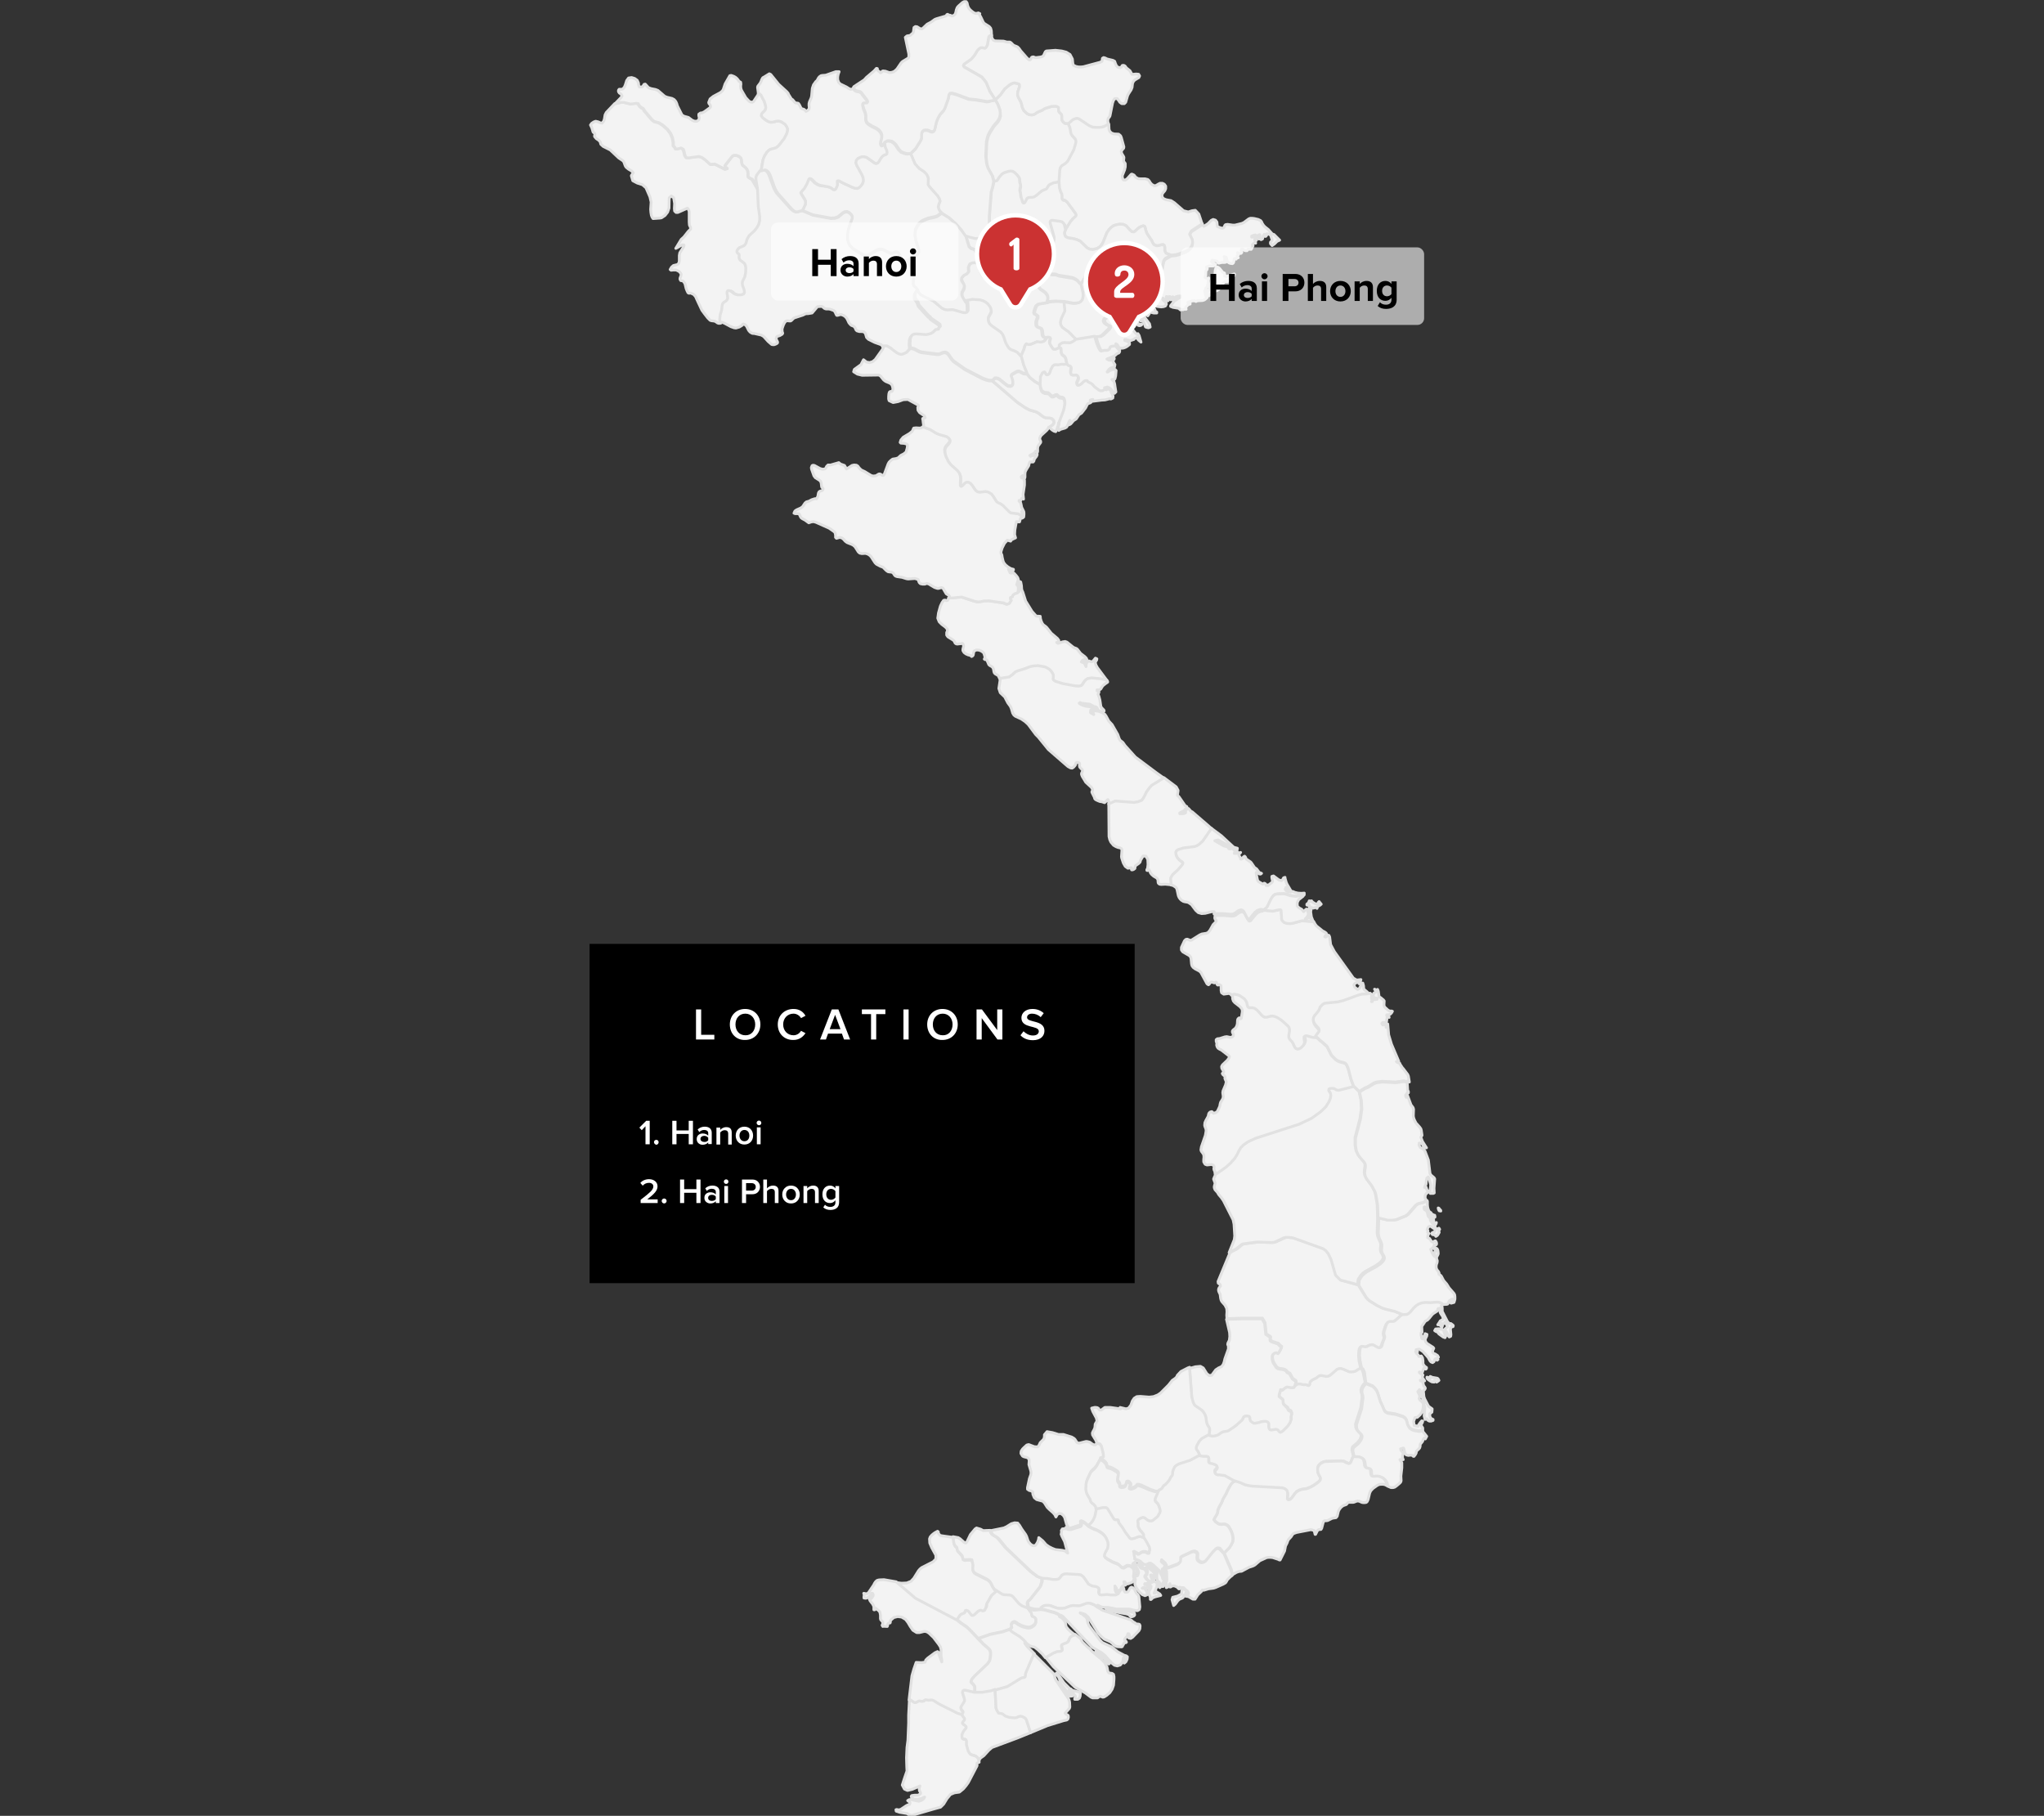 <?xml version="1.0" encoding="UTF-8"?> <svg xmlns="http://www.w3.org/2000/svg" id="Layer_1" version="1.1" viewBox="0 0 869.959 772.8"><rect x="0" y="0" width="869.959" height="772.8" fill="#333333" stroke="none"/><defs><style> .st0, .st1 { isolation: isolate; } .st2 { fill: #fffeff; } .st3, .st1 { fill: #fff; } .st4 { fill: #f3f3f3; stroke: #e1e1e1; stroke-linejoin: round; stroke-width: 1.2px; } .st5 { fill: #cb3232; } .st1 { opacity: .6; } </style></defs><path d="M482.93,546.1h-232v-144.4h232v144.4Z"></path><g class="st0"><path class="st3" d="M296.23,442.4v-12.8h2.2v10.8h5.6v2h-7.8Z"></path><path class="st3" d="M310.63,436c0-3.8,2.7-6.6,6.5-6.6s6.5,2.8,6.5,6.6-2.7,6.6-6.5,6.6c-3.8.1-6.5-2.7-6.5-6.6ZM321.43,436c0-2.6-1.7-4.6-4.2-4.6-2.6,0-4.2,2-4.2,4.6s1.6,4.6,4.2,4.6c2.5.1,4.2-1.9,4.2-4.6Z"></path><path class="st3" d="M331.03,436c0-3.9,2.9-6.6,6.7-6.6,2.6,0,4.2,1.3,5.1,2.9l-1.9,1c-.6-1.1-1.9-1.9-3.2-1.9-2.5,0-4.4,1.9-4.4,4.6s1.9,4.6,4.4,4.6c1.4,0,2.6-.8,3.2-1.9l1.9,1c-1,1.5-2.6,2.9-5.1,2.9-3.8.1-6.7-2.6-6.7-6.6Z"></path><path class="st3" d="M359.23,442.4l-.9-2.5h-5.9l-.9,2.5h-2.5l5-12.8h2.8l5,12.8h-2.6ZM355.43,431.9l-2.3,6.1h4.6l-2.3-6.1Z"></path><path class="st3" d="M370.73,442.4v-10.8h-3.9v-2h10v2h-3.9v10.8h-2.2Z"></path><path class="st3" d="M384.53,442.4v-12.8h2.2v12.8h-2.2Z"></path><path class="st3" d="M394.63,436c0-3.8,2.7-6.6,6.5-6.6s6.5,2.8,6.5,6.6-2.7,6.6-6.5,6.6c-3.8.1-6.5-2.7-6.5-6.6ZM405.43,436c0-2.6-1.7-4.6-4.2-4.6-2.6,0-4.2,2-4.2,4.6s1.6,4.6,4.2,4.6c2.5.1,4.2-1.9,4.2-4.6Z"></path><path class="st3" d="M424.53,442.4l-6.7-9.1v9.1h-2.2v-12.8h2.3l6.5,8.8v-8.8h2.2v12.8h-2.1,0Z"></path><path class="st3" d="M434.33,440.6l1.3-1.7c.9.9,2.3,1.8,4,1.8,1.8,0,2.5-.9,2.5-1.8,0-2.7-7.4-1-7.4-5.7,0-2.1,1.8-3.8,4.7-3.8,2,0,3.6.7,4.8,1.8l-1.3,1.7c-1-1-2.4-1.5-3.7-1.5s-2.1.7-2.1,1.6c0,2.4,7.4.9,7.4,5.7,0,2.1-1.5,4-4.9,4-2.5,0-4.2-.9-5.3-2.1Z"></path></g><path class="st3" d="M274.73,487v-7.7l-1.6,1.7-1-1.1,2.9-2.9h1.5v10h-1.8Z"></path><path class="st3" d="M278.33,486.1c0-.6.5-1,1-1,.6,0,1,.5,1,1,0,.6-.5,1.1-1,1.1-.5-.1-1-.6-1-1.1Z"></path><path class="st3" d="M293.13,487v-4.4h-5.2v4.4h-1.8v-10h1.8v4.1h5.2v-4.1h1.8v10h-1.8Z"></path><path class="st3" d="M301.43,487v-.8c-.5.6-1.4,1-2.4,1-1.2,0-2.5-.8-2.5-2.4,0-1.7,1.3-2.4,2.5-2.4,1,0,1.8.3,2.4.9v-1.1c0-.8-.7-1.3-1.7-1.3-.8,0-1.5.3-2.1.9l-.7-1.1c.8-.8,1.9-1.2,3-1.2,1.6,0,3,.7,3,2.6v4.8h-1.5v.1ZM301.43,485.3v-1.1c-.4-.5-1-.8-1.7-.8-.9,0-1.6.5-1.6,1.3s.7,1.3,1.6,1.3c.6.1,1.3-.2,1.7-.7h0Z"></path><path class="st3" d="M309.93,487v-4.5c0-1.1-.6-1.5-1.5-1.5-.8,0-1.5.5-1.9,1v5.1h-1.6v-7.2h1.6v1c.5-.6,1.4-1.2,2.6-1.2,1.6,0,2.3.8,2.3,2.3v5.1h-1.5v-.1h0Z"></path><path class="st3" d="M313.13,483.3c0-2.1,1.4-3.8,3.7-3.8s3.7,1.7,3.7,3.8-1.4,3.8-3.7,3.8-3.7-1.7-3.7-3.8ZM318.93,483.3c0-1.3-.7-2.4-2.1-2.4-1.3,0-2.1,1.1-2.1,2.4s.8,2.4,2.1,2.4c1.4,0,2.1-1.1,2.1-2.4Z"></path><path class="st3" d="M322.03,477.9c0-.5.4-1,1-1,.5,0,1,.4,1,1,0,.5-.4,1-1,1-.6-.1-1-.5-1-1ZM322.13,487v-7.2h1.6v7.2h-1.6Z"></path><g><path id="VNM99" class="st4" d="M613.13,515l.1.4-.7-.1-.3-.6-.1-.6.3.1.4.6.3.2h0Z"></path><path id="VNM429" class="st4" d="M484.53,137.7l.7.4.6-.1.1.2-.4.3-.6.1-.4-.1-.3-.2-.7-.7-.2-.4v-.6l.2-.2,1,1.3h0ZM482.53,135l.3.1.6,1.3-.6-.2-.3-.6-.5-.1-.5-.3-.1-.3.4-.4.4.4.3.1h0ZM487.13,134.7l.3.7,1.8,2.4.3,1.4-.7.3-.9-.2-.4-.2-.3-.9-1-2.1-.1-1.3-.3.5-.1.5.1.5.3.4h-.4l-.7-.4-.8-.1-.7-.3-.2-1,.4-1.5.6-1.4,2,.8.6.7.2,1.2h0ZM483.33,129.4l.1,1-.1.4-.2.3-1.1-.2-.6-.1h-.7l-.6-.1-.5-.3-.4-.7.1-.4.3-.2.3.2.2.3.4.2.8.2.3-.2-.2-.4v-.4l.2-.3.3-.1h.3l.4.3.7.5h0ZM521.63,117.4l.2.3h.3l.3-.2,1.8-.5,1.1-.4.1.1-.2.7-.6.6-1.7,1.1-.5.8h-.4l-.7-.1-1,1.1-1.7,2.4-.6.3-1.2.5-.6.4-1.7,1.4-.8-.6.3-1.2.7-1.3.4-1.1.1-.6.4-1.5.2-1.6h.3l.4.4h.1l.1-.4.2-.3.5-.1-.2-.4-.1-.8.1-1.4.3-1,.4-.3h.4l.7.5,1.2,1.5.3.3.6.2.1.5v.8l.4-.1h0ZM477.73,127.3h-.4l-1.9-.4-1.4-.8-4.9-.6-1.1-.3-.6-.4-.2-.6v-.6l.1-.7.3-.5.6-.4,1.3-.4.6-.4.6-.5.5-.6.8-1.2.6-1.1,10.7,1.7h3.2l2.6-.8,2.3-.3,1.2-.3.8-.4.4-.7.4-1,.4-1.1.6-3.4.4-.7.3-.4,2.5-1.4,1.8-.2,1.3-.3,3.2-1.2,1.2-.7.8-.8.5-.8.3-1.1v-.8l-.1-.8-1.1-2.2.4-.9.4-.6,4.6-3,.7.7,1.7-1.1,1.4-1.4.8-.4,1,.3.6.8.2,1.9.7.3.8.3.5.1h.4l.4-.3.4-.9.3-.3.9-.1,2.1.3h1l2.9-.7.9-.4,2-1.5.7-.3h.8l.9.1,1.7.4,1,.5.4.5.3.7.6.9.6.6,1.4,1.1,1.7,1.9.7.2,2.4,2.4-1.1.5-1.1,1.1-1,.7-.7-.8v-.6l.7-.8v-.4l-.3-.7-.2-.8-.4-.5-.6-.3-.8-.1v.6l-.4.5h-.3l-.3-.9-.4.5-.4,1.5-.6.3-.4-.4-.1-.7v-1h-.3l-.4.3v.4l.3.4.1.7h-.2l-.3-.7-.4.4-.2-1.1-.6-.3-.8.2-.7.3v.4h.8l.6.2.4.4.2.8-.7-.3.3,1.1.1.4h-.6l-.4.2-.3.3-.1.3.3.3-.8,1.5h-1.3l-.5.6h-.7l-.7-.3-.4-.4h-.4l-.3.4v.3l.3.7-.3.4-.7.1-.8-.4.1.5.2.2v.4l-.4.2-.1.2.1.3.4.4h-.3l-.7.3.1.3-.8-.3-.2,1.3-.2.6-.4.3-.8-.1-.6-.2-.4-.3-.4-.6-.2-.6-.1-.6-.3-.4-.7-.2v.2l.3,1.1-.2.4v.4l.6.3-.6.1h-1.1l-1.3.3-.5-.3-.2-.5-.3-.1-1.8-.4-.3.7.3.3,1.4.8v.3l-1,.4h-1.6l-1.2.4v.4l.3.4-.1.3-.3.3-.2.4-.1,2-.3.6.4.3.4.2h.4l.4-.2-.3,2.4-.3,1.3-.7.8.3.4v.3l-.2.2-.5.1.2.8.1.8.2.7.5.3v.3l-.8.7-.5.3-.7.2-2.1.1-.6.3-.7-.3-1.1.1-1,.3-.7.3.6.3h.4v.4l-.8.2-1.1,1.2.2.8h-.8l-.5.2h-.5l-.6-.3v.4l-.8-.7-2.4-.4-1-.4v-.3l1.5-1.9,2.7-1.8v-.4h-.7l-.6.1-.6.2-.5.3-.2.4-.2.7-.4.1-.2-.2.1-.4.3-.6-.3-.3-.4.9-.5.4-.3-.3.1-1.1h-.3v1.1h-.3l-.1-.6-.3-.4-.6-.1v.3l.7.8h-.7l.7.7h-.7l-.5-.3-.9-.8-.1.7,1.3,1.1.2.7-.4.8-.8.3-1,.1-.9-.1-.8-.1-.8-.3-.6-.3-.5-.4-1.2-1.1-.6-.2-.3.6-.2-.3h-.5l1.5,1.7.6.5,1.4.7.2.4.1.4.2.4.5.3v.4h-1.3l-.8-.2-.5-.6-.5-1h-.4l.1.5.3.7.3.3-1,1.5-.4-.4-.4-1.1-1-.7.2-.3-.2-.4h-.3l-1,.3-1.1-.6-.5-.8.8-.4h.9l.5-.2.2-.4v-.5l-.9-.5-.2-.4.7-.6-.7-.6-.4-.1h-.6l.3.8-1.1-.1-.8-.5-.8-.3-1,.5v.4h.4v.4l-1.9-.8-1.1-.3-.8.3.4.2h0Z"></path><path id="VNM444" class="st4" d="M466.93,614.2l1.3.4.6.8.8,3.1.1,1v.6l-.2.1-1,.3-1.7,3.1-.9,1.1-.5.4-.8.8-.4.6-1.3,2.8-.3.9-.2,1-.1,2,.1.8.2.8.3.7.6,1.1.3.4.4.8.2.8.5.6.8.6.7.8.4,1.6-.6,3-.4,1-.6,1.1-.5.7-1.4,1.4-1.7-1.5-.7-.4-.7-.3-.3.1-.1.3.1.8-.1.4-.4.3-4.1,1.3h-.7l-.5-.1-.4-.3h.5l.3-.3-.6-1-.8-2.9-.6-.9-.9-.7-.8-.1-.8.4-.6,1.1-.5-1-.7-.8-1.7-1.5-.8-.8-1.2-1.9-.7-.7-2.6-.7-1-.8-.6-1.4-.1-1.1-.7-.4-.8-.2-.7-.5v-.7l.8-3.8.6-1.7.1-.8-.1-.8-.8-2.7.1-1.3v-.7l-.3-.6-.6-.4-1.3-.3-.6-.3-.7-1.1.1-1,.6-.9.7-.7,1.1-1,.8-.2,2.4.9,1.4.1.6-.7.5-1.1,1.4-1.4.3-.6.1-.7v-.7l1.1-1.3,2.3.4,2.6.8h2.1l3.5,1.1,1,.6.4.4.7,1.1.4.4.7.1,2.8-.7h.5l.5.1.7.2,1.1.8.7.3h.6l.7-.7h0Z"></path><path id="VNM450" class="st4" d="M322.83,80.7l.3,7.2.6,4.3v1.7l-.4,1.7-.8,1.4-1,1.3-2.2,2-.7,1.1-.4.9-.3,1.2-.4.7-.5.5-1.9.8-.6.5-.4.7-.1.6.2.4.7.6.1.6-.1.7.1.6.4.6,1.8,1.4.4.8.2,1.2-.1,2.1-.3,1.5-1,2.1-.1.8.1.8.7,2,.1,1.1-.3.6-.7.3-.8.1h-1l-.9-.2-.8-.4-.7-.6-.6-.4-.6-.2h-.6l-.3.3-.1.4v.6l.2.8.1,1-.2.7-.4.5-1.1.7-.5.6-.2.8-.2,1.9-.6,2-.2,1.7.1,1.7-.4.1h-.6l-.5-.2-.7-.5-.4-.2-.5-.1-.9-.1-.6-.2-.3-.3-.7-.7-1.4-1.8-1.1-1.5-1.6-3.4-1.1-2.4-.8-.9-1.3-.6-.7.1-.4-.2-.4-.8-.4-1-.5-2.1-.6-.9-.5-.3-.7-.1-.3-.5v-.5l.4-1.1.1-.5-.3-.6-.5-.6-.7-.4-.7-.3h-1.1l-1,.1-.4-.3.6-1,.8-.7,1.7-.4.6-.6.2-.9v-2.4l.2-1.1,1.7-2.7.1-.6-.7-.1-1,.5-1,.6-.8.4,2.3-3.8,1.1-1,1.9-2.4,1-1v-.6l-.5-1.1-.1-1.3v-4.5l-.2-.6-.4-.7-.3-.1-.3.2-3.6,1.6h-.8l-.6-.6-.1-1,.1-2.2-.4-2.4-1-.8-.9.8-.1,4.4-.6,1.7-1.1,1.4-1.5,1-.6.1-2.7.2h-.3l-.4-.6-.3-.8-.2-1.2-.1-1.3.2-3.1-.5-2.2-1.7-3.9-1.5-1.3-2.2-.7-1.9-1-.6-2v-.2l.8-1.2-.8-.8-1.2-.7-1-.8-.4-.6-.5-1.4-.3-.6-.5-.4-1.5-1-3.6-3.4-3-1.5-1-.9-.3-1.1-.7-.7-.9-.6-.7-.8-.1-.3.2-.7-.2-.5-.6-.5-.5-1.7-.6-1.3.5-.7.9-.6.8-.3,1.2.3.8.4.7.1.7-.8.3-.9.3-1.8.5-1,3.6-3.8,2.7-.6h1.1l2.8.7,2.5-.3.7.3.7,1.1.7.6.8.4.5.9,3.3,3.9.9.7,1.9.5,1.8,1.1,2,1.8,1.2,1.6.8,1.8.4,2v1.4l.6.7.4.7h.8l1.4-.4,1,.5.4,1.2.3,1.4.6,1,.9.1,4.4-.6,1.5.4,1.4,1,2.2,2,1.9-.1,4.3,2.2,1-.3-.9-.8-.1-.4.2-.3,2.9-3.7.7-.4h1.1l1.1.4.8.7.3.9.1,1.3.3.8,1.3,1.1.6.7.3.9.1,1.1v1.1l.2.3.9.6.4.1.2.2,2.3,4,.5.3h0Z"></path><path id="VNM451" class="st4" d="M454.83,52.6l.9,2,.5,2.7.4.7,1.3,1.4.3.6.1.6-.1.7-.8,2.8-2.5,4.7-.4.5-.4.4-.5.4-1,.6-.5.4-.5.8-.2,1-.3,4.7-2.6.5-.6.3-.8.3-.5.3-.4.5-.6,1-.3.3-1.1.4-.8.4-2.4,2-.8.5-.8.2h-.9l-.7.1-.6.3-.3.6-.6,1.1-.3.3h-.4l-.3-.4-.3-1-.4-1.1-.1-.5-.1-1.1-.3-1.3.1-.8.2-.8v-.7l-.3-1.1-.1-1.1-.1-.7-.4-.7-.7-.8-.8-.8-.9-.6-.9-.1-.8.1-1.9.6-.9.5-1,1.1-1.2,1.8-1.3.3-.6-2.4-1.8-3.2-.4-1.1-.3-1.3-.3-2.9.3-6.1.3-1.4.4-1.3.6-1.2,1.7-2.7,1.8-2.1.6-1,.4-1.3-.1-1.5-.2-1.4-.5-1.4-.5-1.2-.9-1.5,2.2-2.2,1.8-2.5,2.2-1.8.8-.4.8-.3h.6l1.5.4.3.2.1.4v.6l-.2.6-.5,1.5-.1.7v.7l.2.7.3.7.8,1.4.3.8.2.9.3,1.1.6,1.1,1.4,1.3.9.4,1,.1.7-.1.7-.3.8-.6.8-.4,1.3-.5.9-.6.6-.3,2.6-.8,1.7-.1.8.2.5.4v1.1l.1.5.3.4.8.8.2.6v1.3l.1.7.5.7.7.6,1.6.1h0Z"></path><path id="VNM452" class="st4" d="M450.93,77.4l.2,2.7.4,1.4.6,1.4.1.7v1.1l.2.4.3.2h.4l.6.3.7.6,3.6,4.9.2.6-.1.4-1.4.9-1.1,1.4-2,3.3-.3-1.7-.3-.4-.6-.6-.8-.2-3-.4h-.9l-.4.3-.1.4.1.6,1.6,5.7v1.1l-.2,1.1-1,1.4-.8.8-.8.4h-.8l-.6-.1h-.5l-.5.2-2.5,4.3-1.3-.3-2.3-1.6-2.2-.5-1,.1-.7.4-.4-1.2-.4-.8-.8-.9-5.2-3.8-2.9-2.9-1.1-.7-.5-.6-.4-.6-.7-1.5-.2-1.5v-2l.8-10.5.7-2.4.4-2.1,1.3-.3,1.2-1.8,1-1.1.9-.5,1.9-.6.8-.1.9.1.9.6.8.8.7.8.4.7.1.7.1,1.1.3,1.1v.7l-.2.8-.1.8.3,1.3.1,1.1.1.5.4,1.1.3,1,.3.4h.4l.3-.3.6-1.1.3-.6.6-.3.7-.1h.9l.8-.2.8-.5,2.4-2,.8-.4,1.1-.4.3-.3.6-1,.4-.5.5-.3.8-.3.6-.3,2.5-.4h0Z"></path><path id="VNM453" class="st4" d="M322.83,39.5l1.1.9,1.5,2.9.4,1.3.2,1.2-.2.9-.5.6-.6.6-.5.6-.1.8.6.8,1.3,1,1,.6,1,.3h.8l.8-.2.8-.2,1.1-.1,1.1.3,1.6,1.1.7,1,.4,1-.1,1-.3,1-1,2.1-2.2,2.8-.6.6-.9.6-2.5.7-.7.5-.6.6-1,1.6-.4.9-.3.9-.8,4.6-1.4,1.9-.3.8v1.1l.7,4.1-.3-.3-2.3-4-.2-.2-.6-.2-.9-.6-.2-.3v-1.1l-.1-1.1-.4-.9-.6-.7-1.3-1.1-.3-.8-.1-1.3-.3-.9-.8-.7-1.1-.4h-1.1l-.7.4-2.9,3.7-.2.3.1.4.9.8-1,.3-4.3-2.2-1.9.2-2.2-2-1.4-1-1.3-.4-4.4.6-.9-.1-.6-1-.3-1.4-.4-1.2-1-.5-1.4.4h-.8l-.4-.7-.6-.7v-1.5l-.4-2-.8-1.8-1.2-1.6-2-1.8-1.8-1.1-1.9-.5-.9-.7-3.3-3.9-.5-.9-.8-.4-.7-.6-.7-1.1-.8-.1-2.5.3-2.8-.7h-1.1l-2.7.6,2.6-2.7.4-.7-.3-.6-.3-.3-.5-.3-.4-.6v-.6l.3-.4h1.1l.5-.2.6-.7.4-.9.6-1.9.8-1.1,1.3-.2,1.3.4,1.1.8.5,1.1.1,1,.3.7h1.1l.4-.3.5-.8.5-.1.2.2.9,1,.3.3,1,.4,2,.4,1,.4,2.9,2.5,1,.4,2.1.5.9.5.7.8.4.9.3,1,1.7,3.4.4.6.8.4,1.8.5,1.6,1.2,1,.4h1l.8-.6.2-.9-.2-.8v-.7l.7-.5.8-.1.8-.4,2.5-1.8.2-.4-.1-.6-.6-.8-.1-.4.6-1.5,1.4-1.1,3-1.6.8-.7.4-.6.8-2.4,2-3.5.6-.1,1.1.4.7.4.6.5.5.6.4.6.7.4.1.8-.1.9.1,1,.3.8,1.8,3.1,1.3,1.4.6.4.9.1.5-.3,1.6-2.4.3-.5.2-.8h0Z"></path><path id="VNM454" class="st4" d="M471.83,52.8l.1.3.1,2,.3.8.7.7,1.1.4,2,.1.8.7.3.7,1.1,4-.1.6-.4.4-.6.8.1.8.3.6.4.6.3.6v.4l-.1.8v.4l.1.3.6.8v1.4l-.3,1.3-1,2.5.1,1,.2.5.3.3h.8l.8-.6,1.6-1.8.3-.1.7.3.3.2.6.8,1,.6.9.1h2.1l1.2.3.6.6.4.7.7.8,1.1.6.8-.2.8-.5.8-.4h1l.8.4.6.8v1.1l-.4.9-.7.8-.5.8.1,1.1.7.7,1,.4,2.1.4,1.4.9,3.9,3.4,2,.5,1.6-.5,1.4-.2,1.5,1.6,1.3,3.9.2.2-4.6,3-.4.6-.4.9,1.1,2.2.1.8v.8l-.3,1.1-.5.8-.8.8-1.2.7-3.2,1.2-1.3.3-1.8.2-2.1-.8-.3-.4-.3-.7v-1.6l-.3-.8-.5-.2-.7.1-.9.3-1,.1-1.1-.4-.6-.8-.5-1.1-1.3-1.9-.8-1.3-.4-1.2-.2-.9-.3-.7-.6-.2-.8.3-.8.4-.7.5-1.1,1.1-.6.3-.8-.1-.7-.6-1.8-2-1.2-.5-1.4-.1-1.3.2-1.3.4-1,.7-1,1-.9,1.3-1.6,4-.6,1.1-.9,1-1.2.7-1.8.4-1.3-.2-1-.5-3-2.9-1.6-.7-1.6-.4-1.6-.2-.9-.3-.6-.5-.3-.7-.1-.8.5-1.3,2-3.3,1.2-1.4,1.2-1.1.1-.4-.2-.6-3.6-4.9-.7-.6-.6-.3h-.4l-.3-.2-.2-.4v-1.1l-.1-.7-.6-1.4-.4-1.4-.2-2.7.3-4.7.2-1,.5-.8.5-.4,1-.6.5-.4.4-.4.4-.5,2.5-4.7.8-2.8.1-.7-.1-.6-.3-.6-1.3-1.4-.4-.7-.5-2.7-.9-2,1.7-1.5.7-.4.9-.3h.7l.7.3,4.2,2.8,1.4.6,1.4.1h1.4l1.1-.1,1-.3,1.7-.9.5.3h0Z"></path><path id="VNM455" class="st4" d="M341.53,89.7l4.5,1.9,7.7,1.4,1.7-.1,1.4-.5,1.9-1.6.9-.5,1-.1,1,.5.8.8.4.7v1l-1.1,2.9-.6,2-.3,2.1v1.6l.3,1.4.6,1.3,1.4,1.5,4.4,2.6,1.2.3,1-.2,3.4-2.1,1.2-.4h1.1l1.1.4,1.4.8,1,.4.8.1,1.5-.5h.7l.6.4.5.8.4.9.7,1,.8.4.7.1,1-.2,1.8,4.3.5,2.5-.2,3,.1.6.2.4.8.7.7.8-1.3,2.1-.1.8v1.3l.6.7.6,1,.5,1.4,4.2,4.6.4.2.5.7,3.6,2.5.2.3.1.7-.2.1-.4.5-.2.6-1.3.2-.2.3-.7.7-1,.6-1,.3-1,.2-4.4-.3-.8.1-.7.3-.5.6-.4,1.1-.1,2.2.2,1.6-1.6,1.9-.8.4-.9.4-.8.1-.8-.2-.8-.4-1.8-1.3-.8-.7-1.7-1h-1.4v-.2l-.7-.8-2.8-1-2.6-1.3-.8-.8-.5-1.7-.7-.7-1-.1h-.9l-1-.3-.4-.4-.4-.9-.3-.4-.4-.3-.8-.3-.4-.3-.7-.8-.8-1.7-.6-.8-.8-.6-1-.4h-.5l-1.1.3h-.4l-.2-.3-.5-1.1-.3-.4-.4-.3-1.4-.5-.6-.1h-1.1l-.4-.1-.4-.2-.7-.6-.4-.2-1.8.1-2.3,2.7-1.8.3h-.6l-.5.1-1,.5-3.7,1.2-.4.3-.7.7-.4.3h-.5l-1-.1-.6.2-.5.6-.5,1-.4,1.1-.2.8.1,1.1.2.5-.2.4-1,.6-.6.2-.4.1-.3.2-.3.7.1.5.5,1v.4l-.3.3-.6.3-.6.2h-.4l-.6-.1-1.5-1.3-1.9-2.1-1-.6-3.1-.7h-.5l-.4-.1-.8-.5-.6-.7-.9-1.8-.6-.6-.7-.3-.3.1-.1.3-.4.3-1,.6-1.4.4-.8-.1-1.4-.5-2.8-1.5-.8-.3h-.4l-.6.2-.1-1.7.2-1.7.6-2,.2-1.9.2-.8.5-.6,1.1-.7.4-.5.2-.7-.1-1-.2-.8v-.6l.1-.4.3-.3h.6l.6.2.6.4.7.6.8.4.9.2h1l.8-.1.7-.3.3-.6-.1-1.1-.7-2-.1-.8.1-.8,1-2.1.3-1.5.1-2.1-.2-1.2-.4-.8-1.8-1.4-.4-.6-.1-.6.1-.7-.1-.6-.7-.6-.2-.4.1-.6.4-.7.6-.5,1.9-.8.5-.5.4-.7.3-1.2.4-.9.7-1.1,2.2-2,1-1.3.8-1.4.4-1.7v-1.7l-.6-4.3-.3-7.2-.7-4.1v-1.1l.3-.8,1.4-1.9,1.8-.4.6.3.8.7.6,1.1,2.2,5.9,1,1.8,6.2,6.9,1.1.9,1.1.4.9-.2,1.8-.4h0Z"></path><path id="VNM456" class="st4" d="M387.43,148.3l1.5.3,2.3,1.2,1,.3,6.4.8h1l1.5-.6,1.1-.2.7.3.6.5,1.6,2.3.8.8,4.7,3.3,7.3,3.8,1.8.7,1.3.3h1.3l10.6,9.1,3.2,2.2,2.1,1.1,2.8.8,1.3.8,1,.8.9.6.8.3,1.7.1.8.2.5.4.4.5.1.5v.4l-.1.3-.4.6-1.3.9v.3l-.1-.2h-.3l-.3.7-.6.7-2.2,2-.4.5-.3.8v.5l.4.8v.5l-1.1,1.5-.2.8v1.5l-.2.6-.7-.7-.3.6-.7.5-1.4.7.3.4.7-.3,1.4-.1.7-.3-.3.7-.9,1.2-.2.8-.3.4h-1.4l-.3.7-.2.9-1.1,1.8-.4.8-.1.8v1.5l-.2.6-.1-1.2-.7-.1-.6.5.2.5.4-.5.4.2.1.5.1.8h.2v2l-.6,4,.2,2-.7-.4-.7,1.4-.5-.4v.3l.6.5.2.6.3,1.5.9,1.8.1.7-1-.7.3,1.1.4-.1.3.1-.1,1-.1.3-2.1-1.1-3.2-.4-.6-.4-2.8-2.8-1-.7-.7-.3-.6-.3-.5-.5-1.3-2.1-.8-1-1.4-.8-1.1-.2-2.4.3-1-.2-.8-.6-1.5-2.2-.7-.8-.7-.4-.7-.1-.6.2-.5.4-1.1,1.1-.4.1-.3-.3v-.9l.1-2.2-.1-1.1-.4-1.1-.7-1-2.9-2.6-1.1-1.4-1.1-2.3-.4-1.5-.1-1.3.2-.8.4-.7,1.2-1.3.4-.7v-.7l-.5-.7-.9-.6-2.9-.8-1.5-.6-2.4-1.5-2.6-1-.8-.2.2-.2.2-.7-.1-.7-.1-.6-.1-1-.1-.4v-.3l.2-.1.7-.1.1-.2-.4-.8-1.9-1.3-.7-1-.1-1.2.3-.6-.1-.4-4.4-2.4-2,.1-2.2.8-2.1.4-1.7-.8-.2-.7v-1.1l.1-1.1.2-.7.4-.3h.4l.4-.1.3-.7v-.5l-.1-.6-.2-.6-.2-.4-.7-.6-1.9-.8-.8-.6-1.4-1.7-.7-.4-7.1.1-2-.5-1.6-1,.3-1,2.8-2,1.1-2.1,1.3,1,1.3.2,1.3-.4,1.1-.9,3.2-4.5.4-1.3h1.4l1.7,1,.8.7,1.8,1.3.8.4.8.2.8-.1.9-.4.8-.4,1.5-1.6h0Z"></path><path id="VNM457" class="st4" d="M423.63,42.6l.9,1.5.5,1.2.5,1.4.2,1.3-.1,1.2-.4,1.3-.6,1-1.8,2.1-1.7,2.7-.6,1.2-.4,1.3-.3,1.4-.3,6.1.3,2.9.3,1.3.4,1.1,1.8,3.2.6,2.4-.4,2.1-.7,2.4-.8,10.5v2l.2,1.5.7,1.5.4.6.5.6,1.1.7-1.1.8-.8.4-2.5,1-1.5.3-3.3.1-3.8-1-1.9-2.9-2.3-2.6-2.9-2.6-3.2-2-.7-.7-.4-.7-.3-1.1.2-.9.6-1.5-.3-1-.8-1.3-3.3-3.7-.7-1,.1-2.7-.3-.9-.5-.9-1-1-2.1-1.4-1.8-2-1.8-4.3,2.1-2.1,2-3.2.3-.6.2-.6v-1.4l.1-.8.3-.7.6-.5,1-.1.8.1,1.4.6h.6l.4-.2.4-.6.8-3.5.4-1,.5-1,.6-1,1.5-1.7.5-.9,1.2-3.3.3-.9.3-1.7.4-.5.8-.1,1.9.5,5.4,2,3.1.3,4.7.8,3.5-.8h0Z"></path><path id="VNM458" class="st4" d="M387.63,65.4l1.8,4.3,1.8,2,2.1,1.4,1,1,.5.9.3.9-.1,2.7.7,1,3.3,3.7.8,1.3.3,1-.6,1.5-.2.9.3,1.1.4.7.7.7-2,1.4-1,.3-2.7.6-1.3.5-1.3.6-1.3,1.1-.9,1.3-.7,1.5-.1,2.4.4,2.1,1.1,3.5.1,1.2-.6,1-.6.7-3.3,1.9-1,.2-.7-.1-.8-.4-.7-1-.4-.9-.5-.8-.6-.4h-.7l-1.5.5-.8-.1-1-.4-1.4-.8-1.1-.4h-1.1l-1.2.4-3.4,2.1-1,.2-1.2-.3-4.4-2.6-1.4-1.5-.6-1.3-.3-1.4v-1.6l.3-2.1.6-2,1.1-2.9v-1l-.4-.7-.8-.8-1-.5-1,.1-.9.5-1.9,1.6-1.4.5-1.7.1-7.7-1.4-4.5-1.9.6-1,.7-1.5.1-.7v-.7l-.3-.7-1.6-2.6-.1-.3.1-.4.4-.5.8-.9,1-1.7.9-2.2.3-.3.5.1.6.4,1.4,1.4.9.6.9.4,1,.2,2.1.2.9.2.8.3.6.4.5.4.5.1.4-.3.5-.9.3-.8v-.8l-.1-.6.1-.4.4-.1.5.2,1.3.7,4.1,1.9,1.2.4,1,.1.8-.4.7-.7.6-.8.4-1.1v-.9l-.2-1-.5-1.1-2.1-3.8-.4-1.1.2-1,.7-.9,1.6-.7h1.1l1.1.3,3.4,2.4.6.2.6-.2.6-.7.8-1.4.7-.8.7-.5.7-.2.4-.3.1-.6-.1-.8-.7-1.6-.2-1.7,1.1-.6h.8l1.1.2.9.6.8.8,1.3,2,1.1,1.1,1.3.5,1.2.3,1.7-.2h0Z"></path><path id="VNM459" class="st4" d="M410.63,127.6l3.4-.6,3.1.2,1.4.4,1.1.6.9.7.7.9.5.8.2.8.1.7-.1.6-1.1,2-.1.8.1.8.4,1,.8.8,4,2.8.8,1,.5,1.1.7,2.2.5,1,.8,1.3.6.6.7.4.7.2.9.4.8.4,1.6,1.7,1.1,4,1.6,3.9-1.7-.3-1.8-.9h-.6l-.6.2-1.7,1-.4.3-.1.3.1.4.3.8.2.9.1.9-.1.8-.4.5-.6.2-1-.1-.9-.6-2.7-2.2-.8-.4-.7-.1h-.5l-1,1h-1.3l-1.3-.3-1.8-.7-7.3-3.8-4.7-3.3-.8-.8-1.6-2.3-.6-.5-.7-.3-1.1.2-1.5.6h-1l-6.4-.8-1-.3-2.3-1.2-1.5-.3-.2-1.6.1-2.2.4-1.1.5-.6.7-.3.8-.1,4.4.3,1-.2,1-.3,1-.6.7-.7.2-.3,1.3-.2.2-.6.4-.5.2-.1-.1-.7-.2-.3-3.6-2.5-.5-.7-.4-.2-4.2-4.6-.5-1.4-.6-1-.6-.7v-1.3l.1-.8,1.3-2.1.6,1.5.4.4.7.6,5,2.4,3.7,3.1,1.1.5,1.1.2,1.7-.1h.8l4.2,1.2,1,.1.8-.3v-2l-.1-1.4-.3-.6-.4-.4-.6-.2h0Z"></path><path id="VNM460" class="st4" d="M472.43,117.9l-.6,1.1-.8,1.2-.5.6-.6.5-.6.4-1.3.4-.6.4-.3.5-.1.7v.6l.2.6.6.4,1.1.3,4.9.6,1.4.8-.6,2.2v.6l-.3.5-.7.3-.8.1-.6.4-.4.6-.1,1.1.1.8-.1.7-.3.5-.9.4-.7.5-.3.9.3.7.5.5.6.4,1.1.6.1.5-.4.7-2.7,2.6-1,.6-2.1.1-8,1.3-3.3-3.4-1.1-.7-1.6-1.2-.6-1-.2-1,.2-1,.3-1,1.4-3-.4-3.9,3.7.7h1.1l1.4-.2.8-.5.6-.7.3-1,.1-1-.1-1.1-.8-3.4,1.6-2.9,1.1-.9,1.7-1,1.8-.4,1.8-.1,1.5.2,1.3.6.8.5,1.1.7h0Z"></path><path id="VNM4600" class="st4" d="M477.73,127.3l1.6.7v.3l-.3-.1-1-.2v.3l.5.5.2.6.1.6.3.6.5.3,1.3.1,1.1.5h.6l.4.2.2.9-.1.7-.4.7-.1.6h-.3l-1-1.1-.9,1.1.4.6,1,.5.9.7.4,1.2-.2,1.2-.6.5-.9-.7.3,1,.7,1.1.8,1,.8.7.3-.4.5.8.8,2.8-1-.8-.4-.5-.4-.6-.6.2-.6.4-.1.2-.4.1-.8.3h-.6l-1.4-.4h-.6v.4l1.3.5.7.5v.7l-1,.8-.7.4-.8.3-.8.1-.8-.1-.4-.3-.7-1.1-.6-.4.3.9-1.6.4-.5.3-.3.8-.3.3-.4.2-.4.1h-1.3l-1,.3h-.3l-.4-.4-.6-1-.9-2.3-.7-2.6,2.1-.1,1-.6,2.7-2.6.4-.7-.1-.5-1.1-.6-.6-.4-.5-.5-.3-.7.3-.9.7-.5.9-.4.3-.5.1-.7-.1-.8.1-1.1.4-.6.6-.4.8-.1.7-.3.3-.5v-.6l.6-2.2,1.9.4v-.1h0Z"></path><path id="VNM461" class="st4" d="M452.83,128.4l.4,3.9-1.4,3-.3,1-.2,1,.2,1,.6,1,1.6,1.2,1.1.7,3.3,3.4-1.2.9-.6.3-.7.3-2.6-.1-.7.1-.7.4-.6.5v1l-1.8.9-.8-.1-.3-.3-1.1-1.7-.2-.5-.1-.6.1-.6.3-.9-.1-.3-.5-.2h-.7l-.8-.1-.5-.1-.6-.8-.2-2.1-.4-.8-.4-.2-.9-.3-.4-.3-.3-.4-.1-.5v-1.1l.2-.8.4-.9v-.8l-.7-.6-.5-.2-.2-.3-.1-.4.2-.9.3-.9.4-1,.6-.5.5-.3,3.6-.6.9-.3,2.7-.2,3.3.1h0Z"></path><path id="VNM462" class="st4" d="M441.23,110.7l1,2.1.3,1.2v1l-1,1.4-.2.7-.1.9v1.1l.2,1.1.3,1.3.5,1,.6.7,1.6,1.1.7.6.6.9.2.8v.8l-.4,1.4-3.6.6-.5.3-.6.5-.4,1-.3.9-.2.9.1.4.2.3.5.2.7.6v.8l-.4.9-.2.8v1.1l.1.5.3.4.4.3.9.3.4.2.4.8.2,2.1.6.8.5.1.8.1-1,1.4-.5.4-1.1.3-1.7-.2-2.8,1.2h-.6l-.6-.1-.3-.2-.3.2-.4.7-.4,1.4-1.2,2.8-1.6-1.7-.8-.4-.9-.4-.7-.2-.7-.4-.6-.6-.8-1.3-.5-1-.7-2.2-.5-1.1-.8-1-4-2.8-.8-.8-.4-1-.1-.8.1-.8,1.1-2,.1-.6-.1-.7-.2-.8-.5-.8-.7-.9-.9-.7-1.1-.6-1.4-.4-3.1-.2-3.4.6-.8-1.4-.3-.9.1-1.1.8-1.5.2-1.2-.3-.8-.5-1.1-.4-.8.1-1.1.9-1,1.2-.6.8-.9-.1-1.9.4-1,.3-.5,1-.4,1.1-.1,1,.2.6.8.1.8.3,1.3.3.9.8,1.5.5.6.6.6.8.7.5.2.5.1,7.1.4.7.1,1.9,1.1,1.5,1.2.5.3.7.3v-.9l.8-1.9.1-1.2-.7-4.5.4-3.5-.1-1.8.7-.4,1-.1,2.2.5,2.3,1.6,1.1.1h0Z"></path><path id="VNM463" class="st4" d="M460.13,121.1l.8,3.4.1,1.1-.1,1-.3,1-.6.7-.8.5-1.4.2h-1.1l-3.7-.7-3.8-.2-2.7.2-.9.3.4-1.4v-.8l-.2-.8-.6-.9-.7-.6-1.6-1.1-.6-.7-.5-1-.3-1.3-.2-1.1v-1.1l.1-.9.2-.7,1-1.4,4.2,1.9.9.3h1.3l.7.1.9.4,5.6.9.7.2,1.2.6.6.4.8,1,.6.5h0Z"></path><path id="VNM464" class="st4" d="M433.83,108.9l.1,1.8-.4,3.5.7,4.5-.1,1.2-.8,1.9v.9l-.7-.3-.5-.3-1.5-1.2-1.9-1.1-.7-.1-7.1-.4-.5-.1-.5-.2-.8-.7-.6-.6-.5-.6-.8-1.5-.3-.9-.3-1.3.8-.5.6-.8v-.6l-.3-.7-1.6-2-.9-2-.4-.6-.8-.4-.6-.1-.6-.5-.4-.4-1.3-4.3,3.8,1,3.3-.1,1.5-.3,2.5-1,.8-.4,1.1-.8,2.9,2.9,5.2,3.8.8.9.4.8.4,1.6h0Z"></path><path id="VNM466" class="st4" d="M437.23,159.3l1,1.3,2.1,1.7,2.4,1.4.1,1.4.5,1.5.7.6.7.3,1.4.1.4.3,1,1,.4.1.5-.1.8-.4.6-.1.4.3.3.4.6.3,1.2.2.3.2.3.4.2.7.1.8v.8l-.5,2.5-1.9,5h-.3l-.1.9-.8,2.3-.3.5-.7-.2-.8-.5-.7-.6-.3-.4v-.3l1.3-.9.4-.6.1-.3v-.4l-.1-.5-.4-.5-.5-.4-.8-.2-1.7-.1-.8-.3-.9-.6-1-.8-1.3-.8-2.8-.8-2.1-1.1-3.2-2.2-10.6-9.1,1-1h.5l.7.1.8.4,2.7,2.2.9.6,1,.1.6-.2.4-.5.1-.8-.1-.9-.2-.9-.3-.8-.1-.4.1-.3.4-.3,1.7-1,.6-.2h.6l1.8.9,1.6.2h0Z"></path><path id="VNM467" class="st4" d="M450.83,148l.7.4.1.4.1,1.5.3.7,1.1.9.4.6.2.7.3,1.5.3.7-1.5.2-.7-.1-1.8.3-.7-.1-.8.1-.7.5-.8,1.5-.3,1-.4.8-.6.4h-.5l-.3-.2-.3-.8-.3-.2-.4.1-.5.4-.8,1.5-.1,2.9-2.4-1.4-2.1-1.7-1-1.3-1.6-3.9-1.1-4,1.2-2.8.4-1.4.4-.7.3-.2.3.2.6.1h.8l2.8-1.2,1.7.2,1.1-.3.5-.4,1-1.4h.7l.5.2.1.3-.3.9-.1.6.1.6.2.5,1.1,1.7.3.3.8.1,1.7-.7h0Z"></path><path id="VNM468" class="st4" d="M470.33,165.6l.1.1.4.2.4-.2.2-.5,1.2.9.2.3.1.5.5.9.3.8-.1.8-.8.4-.7-.1-.6.2-1.2.3-1.6.1-.7.1-3.2.4v-.4h.3v-.4l-.6.1-.5.2v.4l.4.4-.3.3-1.1.4-.3.4-.7,1.4-1.7,2.2-1.1.7-1.2,1.8-1.1.7-1.2,1.4-.7.4.5-1.2.2-.3-.4-.4-.4.7-.6,1.6-.4.6-.7.4-1.8.5-.8.5-.3-.8.1-.9.3-.9.1-1.1,1.9-5,.5-2.5v-.8l-.1-.8-.2-.7-.3-.4-.3-.2-1.2-.2-.6-.3-.3-.4-.4-.3-.6.1-.8.4-.5.1-.4-.1-1-1-.4-.3-1.4-.1-.7-.3-.7-.6-.5-1.5-.1-1.4.1-2.9.8-1.5.5-.4.4-.1.3.2.3.8.3.2h.5l.6-.4.4-.8.3-1,.8-1.5.7-.5.8-.1.7.1,1.8-.3.7.1,1.5-.2.3.3.9.3.3.3.1.4v.4l-.2,1.2v.8l.3.6.7.2,1.4-.1.5.3.4.7v.7l-.2.6-.3.6-.2.7.2.7.5.1.7-.3.6-.4,1-1,.6-.3h.8l.3.5,1.6.8.4.4.8.9,2,1.5.6.2h.6l.6-.2.8-.2h0Z"></path><path id="VNM469" class="st4" d="M411.13,100.7l1.3,4.3.4.4.6.5.6.1.8.4.4.6.9,2,1.6,2,.3.7v.6l-.6.8-.8.5-.1-.8-.6-.8-1-.2-1.1.1-1,.4-.3.5-.4,1,.1,1.9-.8.9-1.2.6-.9,1-.1,1.1.4.8.5.7.3.8-.2,1.2-.8,1.5-.1,1.1.3.9.8,1.4.4.7.4.4.3.6.1,1.4v2l-.8.3-1-.1-4.2-1.2h-.8l-1.7.1-1.1-.2-1.1-.5-3.7-3.1-5-2.4-.7-.6-.4-.4-.6-1.5-.7-.8-.8-.7-.2-.4-.1-.6.2-3-.5-2.5-1.8-4.3,3.3-1.9.6-.7.6-1-.1-1.2-1.1-3.5-.4-2.1.1-2.4.7-1.5.9-1.3,1.3-1.1,1.3-.6,1.3-.5,2.7-.6,1-.3,2-1.4,3.2,2,2.9,2.6,2.3,2.6,1.9,2.7h0Z"></path><path id="VNM470" class="st4" d="M453.53,97.7l-.5,1.3.1.8.3.7.6.5.9.3,1.6.2,1.6.4,1.6.7,3,2.9,1,.5,1.3.2,1.8-.4,1.2-.7.9-1,.6-1.1,1.6-4,.9-1.3,1-1,1-.7,1.3-.4,1.3-.2,1.4.1,1.2.5,1.8,2,.7.6.8.1.6-.3,1.1-1.1.7-.5.8-.4.8-.3.6.2.3.7.2.9.4,1.2.8,1.3,1.3,1.9.5,1.1.6.8,1.1.4,1-.1.9-.3.7-.1.5.2.3.8v1.6l.3.7.3.4,2.1.8-2.5,1.4-.3.4-.4.7-.6,3.4-.4,1.1-.4,1-.4.7-.8.4-1.2.3-2.3.3-2.6.8h-3.2l-10.7-1.7-.8-.7-.8-.5-1.3-.6-1.5-.2-1.8.1-1.8.4-1.7,1-1.1.9-1.6,2.9-.9-.5-.8-1-.6-.4-1.2-.6-.7-.2-5.6-.9-.9-.4-.7-.1h-1.3l-.9-.3-4.2-1.9v-1l-.3-1.2-1-2.1,2.5-4.3.5-.2h.5l.6.1h.8l.8-.4.8-.8.8-1.5.2-1.1v-1.1l-1.6-5.7-.1-.6.1-.4.4-.3h.8l3,.4.8.2.6.6.3.4.6,2.3h0Z"></path><path id="VNM471" class="st4" d="M474.83,147.2l.3.4.7.9.3.2.4.1v.9l-.3.5-.8.3-1.1,1-3.2,1.3.9.5h.7l1.5-.8v.3l-.6.8.4.8.5.8-.2,1h-.3l-1.4.5-.4.3-.4.4-.6.9h.3l.7-.5,1.2-.5,1.1-.1.5.5-.2,2.3-.3,1.2-.6.7-.3-.5-.4.1.9.9.3,1.1.1.8.4,2.5-.6.6-1.1-1.2-.5-.7-.7-.5-.8-.3-.8.3h-.3l.3.4-.8.7-.6.2h-.6l-.6-.2-2-1.5-.8-.9-.4-.4-1.6-.8-.3-.5h-.8l-.6.3-1,1-.6.4-.7.3-.5-.1-.2-.7.2-.7.3-.6.2-.6v-.7l-.4-.7-.5-.3-1.4.1-.7-.2-.3-.6v-.8l.2-1.2v-.4l-.1-.4-.3-.3-.9-.3-.3-.3-.3-.7-.3-1.5-.2-.7-.4-.6-1.1-.9-.3-.7-.1-1.5-.1-.4-.7-.4v-1l.6-.5.7-.4.7-.1,2.6.1.7-.3.6-.3,1.2-.9,8-1.3.7,2.6.9,2.3.6,1,.4.4h.3l1-.3h1.3l.4-.1.4-.2.3-.3.3-.8.5-.3,1.8-.2h0Z"></path><path id="VNM474" class="st4" d="M471.13,289.6h-.4l-2.2-.5-4-.4-1.8.3-.9.7-.6.8-.5.8-.5.6-1.1.3-1.6-.1-5.4-1-3.1-1-.7-.5-.2-.4.1-1v-.7l-.3-.7-.5-.8-.7-.8-.9-.6-1.2-.6-2.9-.5-1.8.1-1.6.3-2,.8-3.2,1-1,.4-1.3,1.2-1.4,1-3.9.6-.7-1.4-1.2-.7-.4-.4-.2-.5-.2-1.2-.3-.6-.4-.4-.9-.5-.4-.4-.8-1.9-.2-.1-.6-.1-.3-.2.3-.6v-.3l-.4-1.4-.3-.5-.8-.6-1-.4-1.1-.1-.9.4-.3.5-.2,1.2-.2.4-.5.3-.3-.3-.4-.2-.8-.2-.9-.4-.8-.6-.5-.8v-.6l.3-1.3-.1-.6-.4-.6-.4.1-1.8.2-.5-.1-.4-.3-.4-.8-.3-.4-2.4-1.5-.5-.7v-1.1l.3-.7v-.7l-.8-.9-1.6-1.2-1.1-1.1-.6-1.5.3-2.2.8-2.9.7-1.5.7-1,.6-.1.6.2.5-.1.4-.9v-.2h1.3l3.9-.4,5.5,1.8,1.4.3,1.2-.1,1.2-.3,2.2-.1,5.5.8.9.1.3.2,1.1.4,1-.4.8-1.3-.3-.3-.1-.8.2-.2.7-.2.1-.5.3-.4.6-.4,1.2-.4,1-.4v-1.3l-.1-3.2.8.4.3,1.5.1,1.5.2.7.3.6,1.2,3.8,2.7,4.4,1.8,2,1.7.1.1,1,.3,1,.4.9.5.7,1.1.8.4.4,1.9,2.4,2.6,2.2.6.8.1.7-1,.2.5.4.8-.2,1.1-.4,1.2-.2.8.3,2.6,2.1.3.2,1.1.4.4.3,1.4,1.8,1.7,1.3.7.7.4.9h-.4l-.5-.3-.7.1-.6.4-.3.5.7.3.4-.3.6-.1-.3.6.1.5.5,1v-.6l.1-.6.3-.6.3-.3.6-.3.7.3h.6l.4-.3,1-1.2.6.3-.1.5-.6,1,.3,1.1.6,1.1,4.1,5.5h0Z"></path><path id="VNM475" class="st4" d="M435.53,220.1l-.4.4-.8.1-.4,1.5h-.6l-.7-.1-.1.3-.6,3.3-.1,1.9.4,1.4-1.3.6-.5.3-.3.5-1.4-.4-1.2,1.3-1,2-.5,1.6v.7l.3.5.1.4.1.7.4,1.7.3.7.7.9,1.1.9,1.2.7,1.1.3v.3l-.7.8-.2-.5-.3-.3-.4-.2-.5-.1.6,1.3.1.2.3.1.9-.1.4.1,1,1.1.6.8.3.8-.7,2.2.2.3.4.4.1,1-.1,1.1-.2.7-1.2.4-.6.4-.3.4-.1.5-.7.2-.2.2.1.8.3.3-.8,1.3-1,.4-1.1-.4-.3-.2-.9-.1-5.5-.8-2.2.1-1.2.3-1.2.1-1.4-.3-5.5-1.8-3.9.4h-1.3v-.7l-.3-.4-1.1-.7-1.4-2.4-.6-.2-.6.1-.6.2h-.6l-1.2-.4-2.5-1.5-.8-.2-.8.3h-1l-.9-.2-.5-.5-.5-1.3-1.3-.4-2.9.2-.7-.1-1.9-.6-2.1-.3-.6-.2-.4-.3-.6-.9-.3-.3-.5-.2-1-.1-.5-.1-.7-.5-1.4-1.4-1.1-.4-1.7-.9-.6-.6-1.7-2.6-.6-.6-.8-.5-1-.3-1.5.1-.9-.2-.6-.5-1.4-2.2-.8-.7-.8-.4-.8-.3-1-.4-.8-.6-.6-.7-.7-.6-1-.3-1.4.4-.4-.4v-1l-.2-1-.5-.5-2-1.4-5.6-2.5-1-.3-1,.1-1.1.4-1.5-1.1-1.3-.7-.4-.3-.3-.4-.6-1.3-.8-.1h-.9l-.5-.2.4-.9.7-.5,1.8-.8.8-.6,1-1.5.6-.5,1.1-.3,1.1-.6,1.2-.4.7-.1.2.1.4-.7.2-.5.2-1.2.3-.6.5-.3.6-.1.4-.3.2-.6-.6-.7-.1-.8-.1-.9-.3-.8-.6-.5-1.6-1-.6-.8-1-2.8-.1-.7.3-.8.4-.2.6.1,2.4,1.3,1,.3,1-.1.4-.3.4-.8.6-.6h1.1l3.5-1,.7.6,1.7.6.9,1.5,2.3-1.5.9-.2,1,.1.6.4.5.7.7.7.4.3,1.3.6,2.8,1.7.8.2,1.1-.1.4-.2.8-.5.4-.1.4.1.8.5h.5l.4-.6,1.6-4.3.4-.7.7-.7.8-.6.6-.1.7-.1,1-.3,1.2-1.1,1.2-.6,1-.8.5-1.7.1-.9v-.5l-.4-.3-.9-.3-1.5-.1-.3-.3.3-1,1-1.2,2.7-1.6,1.1-.9.4-.7.1-.4.2-.3,1-.1,1.5.1.7-.1.5-.4.8.2,2.6,1,2.4,1.5,1.5.6,2.9.8.9.6.5.7v.7l-.4.7-1.2,1.3-.4.7-.2.8.1,1.3.4,1.5,1.1,2.3,1.1,1.4,2.9,2.6.7,1,.4,1.1.1,1.1-.1,2.2v.9l.3.3.4-.1,1.1-1.1.5-.4.6-.2.7.1.7.4.7.8,1.5,2.2.8.6,1,.2,2.4-.3,1.1.2,1.4.8.8,1,1.3,2.1.5.5.6.3.7.3,1,.7,2.8,2.8.6.4,3.2.4,2.1,1.4h0Z"></path><path id="VNM476" class="st4" d="M471.13,289.6l.3.4v.3l-1,.7-1,.8-.5.7-.4.7-.6.4h-1v.4l.6.1.2.3-.1.5-.3.5.4,1,.4,1.5.4,2.7.3.6,1,1,.1.4-.4.4h-.6l-1.5-.7-.6-1.2-.5-.3-.7-.1-1.8-1-3.4-.4-.7-.3-.4.3.7.5,1.2.5,1.2.3,1.7.2,2.4.7v.4h-.3l-1-.4-1,.7-.1,1.1,1.4.8-.4-.9-.3-.2,1.1-.5,1.6.2,1.6.6,1.1.7.5.7,1.2,2.2,1.4,1.5,2.4,4.2.6,1.7.4.8.2.1,1,.8.9,1.3,4.4,4.9,9.1,6.8,3.1,2.2-.3.2-4.9,3-1,1.1-1.3,1.8-.7,1.5-.6,1.1-.7.9-1.5.6-1.8.3-8-.6-1.5.7-1.2.5v-1.2l-.4-.8-1.4,1.3-1.2-.4-.8-.1-1-.4-.8-.4-.4-.4-.1-.5-1.1-2.2v-.3l.3-.6v-.3l-.5-.9-2.4-2.2-1.5-2.5-.3-.8v-.5l.4-.8v-.5l-.2-.3-.7-.7-.3-.4-.1-.6.1-.6-.1-.4-.6-.3h-.6l-.3.3-.1.5-.2.4-.7.8-.6.4-.7-.1-1.1-.6-8.3-7.2-4.3-5.3-1.1-1.1-3.2-4.3-1.3-1.2-1.6-1.1-2.6-1.2-.6-.5-.5-.8-.6-2-.4-.9-1.1-1.5-1.3-2.5-1.9-1.8-.6-1.8.6-4-.1-.3,3.9-.6,1.4-1,1.3-1.2,1-.4,3.2-1,2-.8,1.6-.3,1.8-.1,2.9.5,1.2.6.9.6.7.8.5.8.3.7v.7l-.1,1,.2.4.7.5,3.1,1,5.4,1,1.6.1,1.1-.3.5-.6.5-.8.6-.8.9-.7,1.8-.3,4,.4,2.2.5.3.2h0Z"></path><path id="VNM477" class="st4" d="M578.13,546.9l3.2,5.2.7.8,1,.8,2.9,1.8,2.2,1.1,1.2.4,4.1,1,3.4,1.4-3.3,2.9-.4.3-.5.1h-1.5l-.8.4-.4.6-.4.9-.7,2.2-.1,1,.1.7.2.4v.6l-.2.7-.5,1.2-.6,1.6-.3.5-.7.3-.6-.1-1.8-1-.5-.2h-.5l-.5.1-.6.2-.9.5-.7.1-1.1-.2h-.4l-.3.3-.3.5-.2,1.1-.1,1.8.2,2.2.7,3.4-2.1,1.3-.8.2-1,.1-.9-.1-2.5-1.1-1-.3-.8.1-.8.3-2.9,2.5-.8.4-.9.1-2.1-.4-.7.1-.7.4-.7.6-1.5.7-.7.5-.4.4-.1.4-.1.8-.3.3-.3.1-.7-.3-.5-.1h-1l-1.4-.3h-.7l-.5.2-1.1.8.6-2-.1-.6-.2-.2-1.2-.8-1.2-2.2-1-.5-.6-.8-.8-.4-1-.2-.8-.1-.8-.2-.6-.4-1.3-2-.3-.8-.2-1v-1.1l.3-.7.7-.6.8-.2.7.4.5-.7.6-1.1.3-1-.8-.6-.6-.7-2.7-.9-.6-.4-.1-.3v-.7l.1-.5-1.9-1.3-.5-4.7-1.1-1.9h-8.8l-6.3.2-.1-1.5.1-1.4-.1-1.4-.7-1.4-1.4-1.6-.3-.6-.2-.8-.2-1.6-.6-1.3-.1-.6.1-.6.3-.5.4-.5-.1-.7-.8-.6-.1-.7,5.1-12.3,1.5-.8,1.5-.8,2-1.6.4-.3.5-.2,6-.8,6.3.2.8-.1.9-.3,3.4-1.6.8-.2h1.1l1.9.2,12.8,4.6,1.2.8,1.1,1.4.6,1.2.6,1.3,1.9,6.6,2.1,2.1,7.2,2.1h0Z"></path><path id="VNM478" class="st4" d="M578.43,464.5l.8,3.6.2,3.6-.6,4.3-2.1,8.1v3.3l.4,2.2.8,1.7.8,1.1,1.5,1.7.5.7.2.7v1l-.2,1.1-.1,1.3.2,1.2.6,1.3,2.3,3.1,1.3,2.4.4,1.4.7,4.2.2,5.5-.2,6.5.1,1.1.3,1,.8,1.8.3.9v.9l-.1,1v.9l.2.8.8,1.4.2.7-.1.7-.5.8-1,1-1.7,1.2-4.2,2.3-1.1.8-1,1-1.1,1.7-.2,2.2-7.3-1.9-2.1-2.1-1.9-6.6-.6-1.3-.6-1.2-1.1-1.4-1.2-.8-12.8-4.6-1.9-.2h-1.1l-.8.2-3.4,1.6-.9.3-.8.1-6.3-.2-6,.8-.5.2-.4.3-2,1.6-1.5.8-1.5.8,2.2-5.5.2-1.6-.3-5-.4-1.9-4.1-8.1-.9-1.3-1.1-1.3-.6-1-1-1.1-.3-.8v-.6l.3-1.1v-.4l-.6-1.6.3-.8.3-.6.1-.6-.1-.6,1-.6,3.3-2.3,2-1.8,1.8-2,1.1-1.8.7-1.5.8-1.3,1.1-1.1,2-1.4,3.3-1.5,18.3-5.9,5.3-2.5,3.8-2.7,2.3-2.2,1.4-2.2.6-1.5.2-1.1-.1-.7-.1-.4-.6-.8-.1-.4.1-.5.4-.2.5-.1h.7l.6.1,1.1.6.4.1h.6l6.2-1.6,2.6,2.6h0Z"></path><path id="VNM479" class="st4" d="M611.43,586.5l.4.1.3.3.3.6-.8.6-.2.1-.3-.3-.3-.2h-.4l-.1.3.1.2-1-.1-.9-.5-.8-.6-.4-.5v-.4l1.4.4v-.7l.9.4,1.8.3h0ZM615.33,568.6l-.3.7-.8-.3-1.8-1.3-.6-.8-.6-.2-.6-.4.4-.7,1.3-.1,1.1.2.7.2.4.5.1.6.7,1.6h0ZM614.23,555.2l-.4.1-.4.4.3.4.1.6v1.4l2.2,4.3.8.9h.7l.9.7.1.2-.1.4-.7.2-.3.3-.1.8.2,2.1-.1.7-.6.3-.5-.6-.6-1.5-.6-.7-.1-.6,1-.9v-.3l-1-1.8-.1.5-.3.2-.4.1-.6-.1.2.4.1.4-.1.4-.2.4-.3-.5-.4-.4-.4-.2h-.6l.9-1.3.1-.3,1.1-.6.2-.5-.2-.8-.8-1.2-.3-.6v-1.5l-.2-.2-.6.1-.2.3v.4l-.3.4-1.7,1.1-.5.5-1.2,1.5-.7.7-.6.3-.4.3-1.4,2.1v.5l.1,2-.4.3v.8l.2.8v.5l.3.1v.3h.4l.2-.5.1-.6.2-.4.6-.2v-.1h-.3v-.4l.8.3-.1.7-.4.8-.3.8.3.9.6.7,2.5,1.6.3.4-.5,1.1v.5l.2.4.3.2.7.3.9.6.4.7-.6.6.4.4-.4.3-.6-.7-.4.4-.3.9-.6.4-.7-.3-.5-.6-.7-1.3-2.2-2.5-1.5-1-1.4.2.3.3.3.6-.8-.1.3.7.8.8.3.6,1-.2.5.8.2,1.2v1.1l.1.4.4.6.4.4.6.4v.4l-.3.3-.6-.3h-.3l-.2.6-.5,1.4-1.1-.5v.3l.5.4,1,.6-.3.8.2.6.4.5.4.6-1.3-.4-.5.1.1.3.7.3.3.4.3,1.4.4.4.3.6-.2.5-.6.6v.4l.2,2.1.3.9,1.4,2.7.4.6,1.4,1v.3l-.1,1.1-.9.7v.8l.2.7.5.6.7.3v.4l-.8.3h-.8l-.7-.4-.4-.6-.7.3-.4-1.5.3-3.7-.6-1.7h.4l-1.1-3-.5-2.2-.5-.6-.7.9.6,1.2.3.4-.3,1.4.3.5,1.2,1.1.3.8-.1,1.5-.4,1.5-.8,1.3-1.3,1.2-1,.1-.6,1.7.3,1.7,1.6.3.2-.5.7-1,.7-.8.4.1-.2.7-.4.6v.7l.6.9v1.1l-1.1.1h-.6l-1.8-.3-1-.3-.8-.5-.6-.6-.6-1.1-.4-1.6-.3-.7-.5-.6-.8-.5-3.1-1-3.3-.5-.7-.3-.7-.6-.5-1.1-.3-.8-1-2.1-1.1-3.5-.5-1.2-.9-1.1-.7-.7-2.9-1.2-.6-4.6-.6-1.4-.6-.3-.7-3.4-.2-2.2.1-1.8.2-1.1.3-.5.3-.3h.4l1.1.2.7-.1.9-.5.6-.2.5-.1h.5l.5.2,1.8,1,.6.1.7-.3.3-.5.5-1.7.5-1.2.2-.7v-.6l-.2-.4-.1-.7.1-1,.7-2.2.4-.9.4-.6.8-.4h1.5l.5-.1.4-.3,3.3-2.9,1.8-.1.7-.4.7-.6,1.5-1.8,1.1-1,1-.6,1-.4,1-.2,1-.1,2.1.1,2.2-.2h1l.9.2.6.3.5.9h0Z"></path><path id="VNM480" class="st4" d="M581.03,588.5l-.8.8-.4.6-.4.8-.2.9.1,1,.3.9.1,1.1-.6,4.6-2.2,6.8.1,1.5.4.9.5.6.9.9.3.4.2.5-.1.8-.4,1-1.1,1.4-1.8,1.5-.4.5-.1.7v.6l.6,2.5-.4.7-.6,1.5-.4.6-.6.2-.8-.3-1.4-.7-1.1-.1-6.4.2-1,.2-1.2.6-.7.7-.4.6-.2.8v.9l.1.9.3.8.7,1.3.1.5-.1.6-.5.6-1,.8-1.3.9-1.5.8-1.5.6-2.1.3-1.2.4-1,.6-.7.8-1.3,1.8-.7.6-.6.2-.4-.1-.2-.3.1-1.7v-.7l-.3-.4-.3-.6-.7-.6-1.1-.4-12.7-.7-1.5-.2-1.8-.4-1.7-.8-2.4-.8-4.1-2.1-2.2-.3h-.8l-.6-.2-.4-.3-.3-.7v-.6l.1-.4.7-.7.2-.5-.2-.5-.5-.4-1.1-.4-.9-.2-.6-.2-.3-.4v-1.7l-.2-.5-.7-.2h-1.4l-1.9-.3v-1l-.6-1.2-.7-1-.1-.6.2-.8,1-1.9.7-.8.5-.5,3.1-1.7,1.5.4h.6l.6-.1,1.1-.3.6-.3.7-.5.6-.4.8-.3,1.5-.2.7-.3,2.9-2,2.7-2.4.3-.5.3-.7.3-.3.4-.2.8-.1.5.1.4.1.3.5.1.8.2.6.3.3,1,.7h.7l1.7-.3.7-.3,1.5-.2h.5l.5.1.4.2.3.3.2.4v1.7l.2.5.4.4.6.1,1.7-.3.6.1.4.2.4.6.6.4.5-.2.8-.6,1.8-1.8,1-1.5.5-1.4-.1-.9.3-1.4-.3-.9-.3-.3-.4-.1-.4-.3-.4-.9-1.3-.9-.5-.6-.1-.4-.1-1.3-.2-.3-.3-.2-1.1-.9v-.7l.1-.5.4-1.2.1-.6h.3l.4.3.5-.4.7-.6.8-.4,2,.3,1-.1.2-.4,1.1-.8.5-.2h.7l1.4.3h1l.5.1.7.3.3-.1.3-.3.1-.8.1-.4.4-.4.7-.5,1.5-.7.7-.6.7-.4.7-.1,2.1.4.9-.1.8-.4,2.9-2.5.8-.3.8-.1,1,.3,2.5,1.1.9.1,1-.1.8-.2,2.1-1.3.6.3.6,1.4.9,4.5h0Z"></path><path id="VNM481" class="st4" d="M605.23,608.6v.2l2,2.5-.6,1.1-.4-.4-.4.4-.4,1.1-.9,1.1-.1.4v.5l-.2.7-.3.4-.9.8-.2.4-.1.6-.3.6-.6.8h-.3l-.6-.5h-.7l-.8.1-.9-.2-.6-.7-.4-1.8-.2-.4-1.2.3.1.6.6.7.4.3-.1.7-.2.7v.8l.3.8h-1.4l.8,1.3v2.2l-.4,3.5.1,2-.2.6-.6.6-1.2,1-.7.5-.7.2h-.9l-1.4-.6-.1-.8-.2-.7-.6-1-.9-.8-1.4-.6-1-.1-1.5.1-.6-.1-.3-.3-.2-.6-.1-1.4-.1-.6-.3-.3-1.3-.3-.5-.3-.3-.5-.1-.6-.2-1.4-.2-.6-.4-.6-.7-.4-.8-.3-2.4-.1-.6-2.5v-.6l.1-.7.4-.5,1.8-1.5,1.1-1.4.4-1,.1-.8-.2-.5-.3-.4-.9-.9-.5-.6-.4-.9-.1-1.5,2.2-6.8.6-4.6-.1-1.1-.3-.9-.1-1,.2-.9.4-.8.4-.6.8-.8,2.9,1.2.7.7.9,1.1.5,1.2,1.1,3.5,1,2.1.3.8.5,1.1.7.6.7.3,3.3.5,3.1,1,.8.5.5.6.3.7.4,1.6.6,1.1.6.6.8.5,1,.3,1.8.3h.6l.7-.6h0Z"></path><path id="VNM482" class="st4" d="M614.23,555.2l-.6-.5-.6-.3-.9-.2h-1l-2.2.2-2.1-.1-1,.1-1,.2-1,.4-1,.6-1.1,1-1.5,1.8-.7.6-.7.4-1.8.1-3.4-1.4-4.1-1-1.2-.4-2.2-1.1-2.9-1.8-1-.8-.7-.8-3.2-5.2.2-2.2,1.1-1.7,1-1,1.1-.8,4.2-2.3,1.7-1.2,1-1,.5-.8.1-.7-.2-.7-.8-1.4-.2-.8v-.9l.1-1v-.9l-.3-.9-.8-1.8-.3-1-.1-1.1.2-6.5,4.2,1h1.7l1.7-.2,4.2-1.7.9-.7,3.2-3.7,1-.7,2.4-.6,1.3-.7.1.4v1.4l.1,1,.3,1.1.5.9.6.3v.3l.6.4.7.4h.3l.1.5v.3l-.3.2-.6.1v.3l.3.4.1.7-.4-.4-1.1-2-.5-1.3-1.3-1.5-.4-.8h-.4v.8l.3.4.4.2.4.4.3.6.2,1,.2.6.6.6.5.3-.3.6.2.5,1,1.3h.4l.4-.4.6-.3-.1.5-.4.6-.1.4.1.7.4.4.6.1.6-.3.3.5-.4.7.2.6-.5.9-.3.4-.6.4-.4-.6-1.1-.2-.2-.5.2-.3.6-.2.5-.3.1-.7-.3-.4-1.6-1.1h-.5l-.4.2-.3.4-.3.8.3.4-.1.8.6.5-.4.4-.1.5-.1.8.8.4.8,1.2.7.4.6-.5.4-.1.4.6.1.6-.1.4-.4.2h-.6v.3l.3.3.1.7v.5l-1-.7-.3.5-.5.2.7,1.7.4.7.6.7-.1-1.6.2-.6.6-.3v-.3l-.2-.4.3-.3.3.3.2.4.1.5.1,1-.1.4-.6,1.2v.5l.3,1-.1.8-.3.8-.1.8.1.9.4.7.5.6.3.7-.1.4.6.4.4.4,1,1.9,1.3,1.5,1,1.6,2.1,2.4.3.6.1.8v1l-.2.8-.2.6-1.1.3h-.2l-.1-.4.6-.4.5-.6-.1-.2-.5-.1-1.1.7-.5,1.1-.2.3-.4.1-1.5.1h0Z"></path><path id="VNM483" class="st4" d="M493.43,634.4l-1.5,3.5-.1.8.2.5.4.3.5.6.5.9.5,1.6.1.8-.3.6-.9,1.6-2.1,1.7-.5.2h-.6l-.6-.1-.6-.3-.5-.4-.5-.4-.4-.2-.5-.1-.6.2-.7.3-.7.6-.2.4.2,1v1.4l.5,1,.4.6.6.6.8,1.1.2,1.5-1.8-.3-.6.1-1.9.7-.8.2h-.6l-.5-.3-.7-1-1.3-1.7-1-1.7-1.7-2.2-.1-.8-.1-.3-.3-.1h-1l-.4-.2-.4-.6-2.2-3.6-.4-.5-.4-.3h-1.4l-2.8.6-.4-1.6-.7-.8-.8-.6-.5-.6-.2-.8-.4-.8-.3-.4-.6-1.1-.3-.7-.2-.8-.1-.8.1-2,.2-1,.3-.9,1.3-2.8.4-.6.8-.8.5-.4.9-1.1,1.7-3.1.8.7.7.5.6.6.4.5.1.4.2.8.4.3.6.1.7.2.8.4,1.4.8.6.5.3.4v.4l-.1,1-.2,1.3v.5l.2.4.5.7.2.4v.8l.3.3.4.1,1-.1.6-.3.3-.5.3-1.1.4-.2.5.1.7.7.2.4v.4l-.5.6-.1.4.3.2.6.1,1.2-.4.6-.4.6-.7h.7l1,.3,3.6,1.5,2.4.8,1.8-.5h0Z"></path><path id="VNM4834" class="st4" d="M482.03,688l-.7.1-.3-.2-.4-.6-1-.4-6.5-1.2-2.4-1,.8-.1,1.7.7,1.3.3,5.7.1,1.1.3,1.1.3.4.3.1.7-.3.4-.6.3h0ZM475.93,677.5l.8-.5.6-.7.4-.8h.3l.3.7.1.8.4.6h1l.4-.4.8-1.4.5-.3.8.3.6.7.4.9.4.7.7.7.3.7.4,4.4-.2,1.1-.8.5-1-.1-2.6-.6h-5.3l-3.6-.7h-1.9l-1-.2-.8-.4-.7-.3-.7.3-.5-.3-1.7-.7-.6-.1h-.6l-.6.1-2.5.9-.6.1-2.6-.1-1.2.2-2.3.9-1,.1h-1.6l-1.2-.3-2.4-.9-.8-.1h-.8l-.8.1-.7.3-.8.6-.1.6-2.8-.1-2.4-.6-.2-.3-.3-1.9.2-.4.3-.5.5-.3,4.5-5.7.4-1.2.3-.9v-1.6l2,.1,2.4.4h1.4l1-.2.5-.4.9-1.2.9-.5,1-.1,5.2.3.9.1.6.4.7.6,2.1,3,.7.4.9.4,1.4.2.8.3.5.4.2.5v.5l-.1,1,.1.5.4.3.7.1,2.3-.2,1.5.2h2.1l1.1-.5.1-.5h0Z"></path><path id="VNM4835" class="st4" d="M550.93,590.1l-.2.4-1,.1-2-.3-.8.4-.7.6-.5.4-.4-.3h-.3l-.1.6-.4,1.2-.1.5v.7l1.1.9.3.2.2.3.1,1.3.1.4.5.6,1.2,1.2.4.9.4.3.4.1.3.3.3.9-.3,1.4.1.9-.5,1.4-1,1.5-1.8,1.8-.8.6-.5.2-.6-.4-.4-.6-.4-.2-.6-.1-1.7.3-.6-.1-.4-.4-.2-.5v-1.7l-.2-.4-.3-.3-.4-.2-.5-.1h-.5l-1.5.2-.7.3-1.7.3h-.7l-1-.7-.3-.3-.2-.6-.1-.8-.3-.5-.4-.1-.5-.1-.8.1-.4.2-.3.3-.3.7-.3.5-2.7,2.4-2.9,2-.7.3-1.5.2-.8.3-.6.4-.7.5-.6.3-1.1.3-.6.1h-.6l-1.5-.4.5-1.7v-.6l-.2-.5-.4-.6-.4-.7-.3-.9-.3-2.3-.4-1.1-.7-1.1-.8-.8-2.8-1.9-.7-1.3-.6-2.3-.9-12v-.6l2.4-.7,2.2-.2,1.2.7,1.5,2.4,1,.8,1.1-.1,1.7-2.3,1.2-.8,1.3-.6.7-.9.4-1.1.3-1.3,1.5-4.2v-1.2l-.3-.7.1-.6.3-.6.3-.6.2-1.6-.1-1.7-1.3-5.6,6.3-.2h8.8l1.1,1.9.5,4.7,1.9,1.3-.1.5v.7l.1.3.6.4,2.7.9.6.7.8.6-.3,1-.6,1.1-.5.7-.7-.4-.8.2-.7.6-.3.7v1.1l.2,1,.3.8,1.3,2,.6.4.8.2.8.1,1,.2.8.4.6.8,1,.5,1.2,2.2,1.2.8.2.2.1.6-.6,1.6h0Z"></path><path id="VNM484" class="st4" d="M514.63,610.5l-3.1,1.7-.5.5-.7.8-1,1.9-.2.8.1.6.7,1,.6,1.2v1l-3.7,2-4.7,1.5-1.1.6-.7.6-.4.8-.3.7-.2.7-.1,1.3-.2.3-.6.8-.5,1-.5.7-1,1.1-.8.6-.4.4-.4.7-.3.3-1.1.6-1.6-.1-2.4-.8-3.8-1.8-1-.3h-.7l-.6.7-.6.4-1.2.4-.6-.1-.3-.2.1-.4.5-.6v-.4l-.2-.4-.7-.7-.5-.1-.4.2-.3,1.1-.3.5-.6.3-1,.1-.4-.1-.3-.3v-.8l-.2-.4-.5-.7-.2-.4v-.5l.2-1.3.1-1v-.4l-.3-.4-.6-.5-1.4-.8-.8-.4-.7-.2-.6-.1-.4-.3-.2-.8-.1-.4-.4-.5-.6-.6-.7-.5-.8-.7,1-.3.2-.1v-.6l-.1-1-.8-3.1-.6-.8-1.3-.4-.4-1.1-1.4-2.3-.1-.8.3-.7.4-.7.3-.7.1-.4.1-1.3.7-1.2.1-.1-.3-1.3-1.5-2.8-.5-1.4,1.2-.3h.6l.6.1.5.3.2.4.3.3h.7l1.5-1.1h2.4l4.3.6-.2-.6,2.5.6,1.1-.3,1-1.3.6-1.7.8-1.2,1.1-.7,1.5-.1,3.8.3,1.8-.2,1.8-.7,1.2-.8,3.4-3.4,1.6-2,1.3-.9.6-.6.3-.7,1.5-1.6,2.9-1.5.8-.3v.6l.9,12,.6,2.3.7,1.3,2.8,1.9.8.8.7,1.1.4,1.1.3,2.3.3.9.4.7.4.6.2.5v.6l-.2,1.9h0Z"></path><path id="VNM485" class="st4" d="M598.93,460.6l.2,3.4.3.5v.6h-.5l-.3.6-.3.2-.1.4.3.7.3-1v-.4l1.7,4.6.9,1.2.2.7-.1,2.8.1.7.3.9.7,1.4,1.6,1.8.5.7.2.7.3,2.1-.5.8.7,1.8,1.7,2.7-.9-.1-.4-.5-.2-.6-.5-.6-1.1-.2-.1.8.6,1.1,1.5.8.5.8,1.4,3.7.7,5.7.4.7,1.3,1.1.3.5-.3,4,.1,2-.4.2h-1.3l-.1-.6.3-3-.7-2.6-.4-.8-.6.6-.1.6-.2,1.9-.5,1-.1.4.6-.2.4,1.2.3.4.6.1-.6.6-.6.5-.4.7-.1,1.1.6,1.2-1.3.7-2.4.6-1,.7-3.2,3.7-.9.7-4.2,1.7-1.7.2h-1.7l-4.2-1-.2-5.5-.7-4.2-.4-1.4-1.3-2.4-2.3-3.1-.6-1.3-.2-1.2.1-1.3.2-1.1v-1l-.2-.7-.5-.7-1.5-1.7-.8-1.1-.8-1.7-.4-2.2v-3.3l2.1-8.1.6-4.3-.2-3.6-.8-3.6,2.2-1.4,1.6-.7,2.4-1.5,1.1-.4,2.4-.3,5.8.3,2.7-.4.8-.1,1.1.3h.2Z"></path><path id="VNM486" class="st4" d="M559.93,441.1l2,1.9.8.6,2.1,1.9,1.8,3.6.7.8,1.1,1.1.9.6,1,.4,1.6.4.7.3.6.8.6,1.4,1.2,4.6,1.1,2.9-6.2,1.6h-.6l-.4-.1-1.1-.6-.6-.1h-.7l-.5.1-.4.2-.1.5.1.4.6.8.1.4.1.7-.2,1.1-.6,1.5-1.4,2.2-2.3,2.2-3.8,2.7-5.3,2.5-18.3,5.9-3.3,1.5-2,1.4-1.1,1.1-.8,1.3-.7,1.5-1.1,1.8-1.8,2-2,1.8-3.3,2.3-1,.6v-.3l-.7-1.5-.1-.5.1-.5v-.5l-.3-.5-.8-.3-1.9.2-.8-.3-.6-1v-1l.1-1.1-.1-1-.6-.9-.4-.5-.2-.6.2-1.3,1.7-4.9.3-1.8v-.5l-.1-.5-.4-1-.1-.5.1-1.1.4-.9,1-1.8.2-1,.2-.4.4-.4.7-.2.3.2.2.3.3.2,1-.3.6-.5.4-.8.6-1.3.2-1.1.2-.7.7-1.1.3-.6.1-.8-.2-1.5.1-.8,1.1-2.6.3-1.3-.6-1.4.1-.7-.4-.5-.5-.4-.3-.5.6-.7-.3-.7-.5-.8-.1-.8.4-.7,2.1-2,.7-1,.1-.6-.4-.4-3-2.3-.8-.4-.6-.4-.4-.6-.2-.7.1-.8-.3-.8v-.7l.5-.4,1-.1,2.2-.7.8-.1,1.4.3.8-.1.6-.6v-.6l-.4-.9v-.5l.3-.4,1-.8.5-.8.3-1,.1-1.7.2-.5.5-.4.5.4.3-.1.1-.3.4-2.5v-.8l-.3-.7-.7-.8-2.2-1.7-.6-.7-.3-.9-.1-2-.1-.2,1.3-.4,1.5.3.8.3,2,1.4.6.8.4.8.3,1.4.3.5.4.3h1.5l.8.2,1,.7.7.7,1.3,1.5.7.6.6.3h.9l1.6-.4.8-.1,1,.2,1.2.5,1.7,1.1,2.8,2.5.4.6.2.7v.8l-.3,1.8v.9l.3.7,1.1,1.2.4.7.7,1.5.5.6.6.3.7-.1.8-.4,1.1-1.1.4-.8.1-.8-.2-1.3v-.7l.4-.4.7-.1,2.5.7.9.2h0Z"></path><path id="VNM487" class="st4" d="M537.93,387.3l3.9.4,2.7-.6h.6l.3.2.1,1.7.1.8v1.1l.2.7.9.9,1.1.4,1.3.1,1-.1,4.1-1.1h.4l4.5.4.6,1.1.6.8,2.6,2.1.8.4.7.5.4.9-.5.1-.4.3-.1.3.4.1.3-.2.7-.6.4.1.3.7.4,3.2,1.6,3,8.1,11.3,1.4.8,1.8-.2-.4,1.4-.3.4-.6-.7-.6.2-.7.4-.4.6.4,1,1.2.9.8-.5,1.1-2.2h.3l.3,1.1.1,1.3.3.4,1.2,1,.5.6.9.6-1.3.3-2.1.1-1.3.3-6.6,2.4-2.4.6-5,.5-.7.1-.7.4-.6.6-.5.5-.6,1.5-.6.8-1.3,1.5-.4.8-.1,1,.2.9.7,1.1,1.4,1.5.2.7v.6l-1.5,2-1.5-.1-2.5-.7-.7.1-.4.4v.7l.2,1.3-.1.8-.4.8-1.1,1.1-.8.4-.7.1-.6-.3-.5-.6-.7-1.5-.4-.7-1.1-1.2-.3-.7v-.9l.3-1.8v-.8l-.2-.7-.4-.6-2.8-2.5-1.7-1.1-1.2-.5-1-.2-.8.1-1.6.4h-.9l-.6-.3-.7-.6-1.3-1.5-.7-.7-1-.7-.8-.2h-1.5l-.4-.3-.3-.5-.3-1.4-.4-.8-.6-.8-2-1.4-.8-.3-1.5-.3-1.3.4-.2-.4-.8-.3-2.2.3-.9-.6-.2-.9v-1.2l-.1-1-.7-.4-.4.2h-.3l-.2-.2-.4-1h-.2l-.6.3-1-.3h-.4l-.5.4-.3.5-.3.2-.6-.4-2.6-4.8-.6-.6-1.9-1-.8-.6-.5-.7-.2-.8-.2-2.2-.2-.7-.5-.6-2.8-1.6-.6-.8v-1.1l1.3-2.8.6-.6.6-.1,1,.4.4.1.4-.1,3.5-2.2.9-.4,1.9-.3.7-.3.8-.9,1.4-2.5.7-.7.6-.7v-.4l-.4-.4-.2-.6.1-.9,1.3-.2h2.3l3.5.3,1-.1.8-.4,1.4-1,1.1-.4.7.2.6.6,1.1,2.2.6.9.4.1.4-.2,1-1.3,1.3-1.5.9-.7,1-.4.7-.1.7-.5h0Z"></path><path id="VNM488" class="st4" d="M598.93,460.6l-.3-.3-1.1-.3-.8.1-2.7.4-5.8-.3-2.4.3-1.1.4-2.4,1.5-1.6.7-2.2,1.4-2.4-2.3-1.1-2.9-1.2-4.6-.6-1.4-.6-.8-.7-.3-1.6-.4-1-.4-.9-.6-1.1-1.1-.7-.8-1.8-3.6-2.1-1.9-.8-.6-2-1.9,1.5-2v-.6l-.2-.7-1.4-1.5-.7-1.1-.2-.9.1-1,.4-.8,1.3-1.5.6-.8.6-1.5.5-.5.6-.6.7-.4.7-.1,5-.5,2.4-.6,6.6-2.4,1.3-.3,2.1-.1,1.3-.3.6.5.1.6-.1.6v.6l.3.6-.3.7h.3l.4-1,.7.1,1-.1v-.4l-1.3-.2-.4-.9.3-1.1,1-.7v-.3l-.3-.1-.4-.6.7.3h.3l.3-.2.3.8.3,2.1.3.4.4.2,1.2,1,.3.4-.1,1.9.3.7,1.3,1.2.6.4.4.1h.7l.3.1-.4.7-.5.5-.7.3h-.8v.4h.8l.1.3.1.4-.7-.4-.2.6-.2,1.5-.2.8-.8-.4-.7.1-.3.4.4.6h.3l.4-.2.4.1.3.4v.7h.3l.1-.8.3-.6.4,4.6,1.2,4,3.1,7.3-1,.1.3.3,1.1.4.2.5,1,1.5.3.3,1.9,2.5.3.7.4,2.5-.4-.2-.3-.3-.2.6h0Z"></path><path id="VNM489" class="st4" d="M515.73,352.7l-.2.5-3.4,4.9-1.5,1.4-1.1.7-1,.3-4.7.6-2.2.7-.7.5-.3.6.1,1,.4,1,.6.8.6.6,1,.7.3.3v.4l-.3.6-1.8,2.1-2.2,2-.6.9-.3.7.2,2.4v.3l-.7-.2-2-.2-1.7.1-.7-.1-.5-.4-.1-.3-.1-1.2-.3-.5-.3-.3-1.2-.7-.8-.7-.5-.6-.6-1.4-.8.3-.2-.1v-.3l.3-.5.2-1.7-.1-2.1-.8-1.4-1.2-.1-1.1,1.8-.2.8-.6.6-1.3.9-.2.4-.1.8-.5.4-.5.2h-.4l-.1-.3v-.6l-1.5.2-1.1-.8-.8-1.4-.7-2.1-.1-.6.2-2.8-.2-.6-.7-.4-.7-.1-1-.4-1-.6-1.1-1.3-.5-1.1-.3-1.3-.1-13.9,1.2-.5,1.5-.7,8,.6,1.8-.3,1.5-.6.7-.9.6-1.1.7-1.5,1.3-1.8,1-1.1,4.9-3,.3-.2,5.2,3.9.8,1.5-.3,2.1.6.5,2.7,3.9.7.4.1.4-.1.3-.7.4-.2.4-.3.2-1.8,1v.3h1.3l.6-.1.6-.3v-.3l-.1-.7.9-.7.4-.1.4.4.3.4.3.3.7.4,6.5,5.6,1.7,1.5h0Z"></path><path id="VNM490" class="st4" d="M555.03,380.8l-3.3.6-2.4-.3-2.1-.7-1-.1-2.5.1-1,.2-.8.7-.8,1.2-1.7,3.5-1.5,1.3-1.1-.3-.7.1-1,.4-.9.7-1.3,1.5-1,1.3-.4.2-.4-.1-.6-.9-1.1-2.2-.6-.6-.7-.2-1.1.4-1.4,1-.8.4-1,.1-3.5-.3h-2.3l-1.3.2.1-.7-.1-.3h-1l-2.8.7-1.5.1-1.4-.4-1.1-1-1.8-2.4-1.3-.9-.8-.2-.7-.1-.7-.2-.8-.5-.6-.6-.4-.6-.3-.7-.6-2.8-.4-.7-1-.7-1.1-.5v-.3l-.2-2.4.3-.7.6-.9,2.2-2,1.8-2.1.3-.6v-.4l-.3-.3-1-.7-.6-.6-.6-.8-.4-1-.1-1,.3-.6.7-.5,2.2-.7,4.7-.6,1-.3,1.1-.7,1.5-1.4,3.4-4.9.2-.5,4.3,3.2,5.3,4.9,1.5.4v.4l-2-.6-6.1-3.3-1.5.3,3.8,2.2,1.2.3.6.2.4.7.5.1.6-.1.4-.3.4.6.5.4,1.2.5v.4l-.7-.4h-.3l-.3.8h.7l.7-.1,1.3-.3-.6.7-.1.4.1.4.4.5.3.6-.1.2h.5l.3-.2.4-.7.5-.3.3.3.4.9,1.9,1.3.4.5,1.2,1.8.9.6,1.1,1.5,1,.4-.4.3h-.3l-.3-.1-.7-.5-.5-.1-.1.4.6,2.9.3.5.6.4,1.2.7h.3l.4-.3.4.1.3.4.2.5.4-.3.3.3,1.8-1.4.2-.4-.3-1.6v-.5l.7-.2,2.3,1.7,1.1.3.4-.3.5-.9.6-.2v.3l.5,1.8.4.9,1.6,2.7-1.4-1.1-.7-.3-.3.8.4.6.9.4,1,.1.5-.2h.4l.9.4,1.3.3,1.4.1,1.3-.1-.1.7h0Z"></path><path id="VNM491" class="st4" d="M555.03,380.8l-.5.7-1.8,1.4-.6,1.2v1.5l.8.8,1.1.6.8,1,.8-.8.4-.3.4.1.4,1.8.1.2-.3.8-.5.7-.6.6.3.1.9-.5.8-.2.4.7-.5-2.6-.4-.7v-.8l.3-.9v-.8l-1.1-.2v-.4l.7-.6.3-.8.5.3.2-.3h.3l.4.5.6.4.7.4.8.1.1-.3.3-.5.3-.3.3.4.6.7-.6.5-.6.3-.4.4-.2.6-.4-.4-1.3.3-.7-.3-.3,1.9.3,2.1.7,1.8.1.3-4.5-.4h-.4l-4.1,1.1-1,.1-1.3-.1-1.1-.4-.9-.9-.2-.7v-1.1l-.1-.8-.1-1.7-.3-.2h-.6l-2.7.6-3.9-.4,1.5-1.3,1.7-3.5.8-1.2.8-.7,1-.2,2.5-.1,1,.1,2.1.7,2.4.3,3.5-.7h0Z"></path><path id="VNM495" class="st4" d="M505.33,677.4l.4.7-.7-.4h-.3l-.1.7-.7.5-.4,1-.5.3-1,.4-.7.6-1.1,1.5-.7.6-.7-2.5.3-1,2-.5,1.5-.8.3-.3v-.5l.1-.7.2-.6.4-.4,1.7,1.4h0ZM495.03,667.9h.2v.4l.6.3.5.4-.1.8-.5,1.2.1.4.6.6-.1.4-.3.1-.4-.3-.6-.5.4-.3-.7-.7v-.3l.3-.4.1-.6v-1.5h-.1ZM520.93,661.2l3.1,7.2.4,2.1-.8.6-1.3,1.3-.3.6-.4.6-1,.6-3.2,1.4-.9.3-2.2.3-2,.6-.6-.1-.4.6-1.5,1.4-1.2,1.9h-.9l-1.9-1.1-1.3-.2.2-.4.8-.3.3-.3v-.5l-.3-.4-.3-.4-.5-.3-1-1h-.7l-.6-.1-.4-.1v.7h-.3l-.7-.7-1-.5-1-.1-.8.5h-.3l.1-.7-.1-.7-.5,1-.4.4-.6.3-.3-1v-.4l-.3-.5.3-.2.4-.6.1-.5-.1-3.6-.1-.3-.7-.7v-.4l.5.2v-.2l.8-.1,3.8-1.4.8-.5.5-.6.1-1v-.9l.3-.3,4.5-2.1.7-.2h.6l.7.3.4.5.1.6-.1.7v.7l.1.6.4.6.6.4.7.3.8-.1.8-.4,3.2-4,1.1-1.1.6-.4h.7l.5.1,2,2h0Z"></path><path id="VNM496" class="st4" d="M590.33,632.3l-.8-.4-.8-.2h-.9l-.9.1-.8.4-1.7,1.2-.6.6-.5.6-.4.9-.6,2.6-.4.9-.4.4-.6.1h-.8l-.5-.1-1.1-.5-.7-.1-.5.1-1,.4-.5.1h-1.9l-.3.2-.6.7-1.4.5-.9.7-.7.9-.4.8-.5,2.1-.5.6-1.3.2-.4.1-1.8.9-.5.1h-.8l-.4.2-.3.7-.6,2.3-.3.5-1,.1-.5.4-.8,1.6h-.2l-.4-1.6-1.3-.4-6.2,1.2-1.4.5-.6.8-.3.5-1.2,1.3-.3.7-.2.6-.7,1.4-.4,2.1-1.9,3.8h-.3l-.6-.3-2.2-.7-.8-.1h-1l-.8.1-2.9,1.3-2.1,1.8-.7.4-1.8.6-3.2,1.7-1.1.1-1.1.4-1.7,1-.4-2.1-3.1-7.2,2.3-2.3.7-1.1.7-1.4.1-1.5-.2-1.5-.5-1.4-.5-1-.6-1-.6-.6-.7-.4-.8-.1-.9.1-1-.1-.8-.4-.9-.7-.6-.8.3-.7.8-1.3.4-.8.2-1.4.6-1.4,1-1.7.5-1.4.3-.5,1.1-1.9.7-1.6,1.1-2,.5-.7.5-.5.6-.4.4-.1,2.4.8,1.7.8,1.8.4,1.5.2,12.7.7,1.1.4.7.6.3.6.1.7v.7l-.1,1.7.2.3.4.1.6-.2.7-.6,1.3-1.8.7-.8,1-.6,1.2-.4,2.1-.3,1.5-.6,1.5-.8,1.3-.9,1-.8.5-.6.1-.6-.1-.5-.7-1.3-.3-.8-.1-.9v-.9l.2-.8.4-.6.7-.7,1.2-.6,1-.2,6.4-.2,1.1.1,1.4.7.8.3.6-.2.4-.6.6-1.5.4-.7,2.4.1.8.3.7.4.4.6.2.6.2,1.4.1.6.3.5.5.3,1.3.3.3.3.1.6.1,1.4.2.6.3.3.6.1,1.5-.1,1,.1,1.4.6.9.8.6,1,.2.7.2.9h0Z"></path><path id="VNM497" class="st4" d="M525.63,630.4l-.4.1-.6.4-.5.5-.5.7-1.1,2-.7,1.6-1.1,1.9-.3.5-.5,1.4-1,1.7-.6,1.4-.2,1.4-.4.8-.8,1.3-.3.7.6.8.9.7.8.4,1,.1.9-.1.8.1.7.4.6.6.6,1,.5,1,.5,1.4.2,1.5-.1,1.5-.7,1.4-.7,1.1-2.3,2.3-1.7-2.1-.5-.1h-.7l-.6.4-1.1,1.1-3.2,4-.8.4-.8.1-.7-.3-.6-.4-.4-.6-.1-.6v-.7l.1-.7-.1-.6-.4-.5-.7-.3h-.6l-.7.2-4.5,2.1-.3.3v.8l-.1,1-.5.6-.8.5-3.8,1.4-.8.1-.1-1.1-.5-.8-1.5-1.4-.2.7.5.6.7.5.4.5-.4,1.3v.3h-.7l-.3,1.4v1.5l-.7-.6-.4-1.1-1-1-.9-.8-.7-.7-1.1-.8h-.7l-1.3.6-.9-.1-.9-.7-.6-.6-.6-.3-.9-.4-.6-.1-.4-.2v-.8l-.2-.7-.1-1.1-.2-.6.3-.1,1.8,1,.5-.1.5-.4.6-.3.4-.1h1l.4.1.7.4h.5v-.7l.2-.3v-.7l-.2-.8-1.4-2.6-.8-1.2v-1.8l-.8-1.1-.6-.6-.4-.6-.5-1v-1.4l-.2-1,.2-.4.7-.6.7-.3.6-.2.5.1.4.2.5.4.5.4.6.3.6.1h.6l.5-.2,2.1-1.7.9-1.6.2-.6-.1-.8-.5-1.6-.5-.9-.5-.6-.4-.3-.2-.5.1-.8,1.5-3.5,1.1-.6.3-.3.4-.7.4-.4.8-.6,1-1.1.5-.7.5-1,.6-.8.2-.3.1-1.3.2-.7.3-.7.4-.8.7-.6,1.1-.6,4.7-1.5,3.7-2,1.9.3h1.4l.7.2.2.5v1.7l.3.4.6.2.9.2,1.1.4.5.4.2.5-.2.5-.7.7-.1.4v.6l.3.7.4.3.6.2h.8l2.2.3,4.3,2.4h0Z"></path><path id="VNM498" class="st4" d="M405.73,654.3l.3,2.4.2.8.4.7.7.6.3,1.4,1.9,2.1.2.4.2,1.1.6.3,2.1-.1,1.1.1.4,1.7.1.6-.1,1.5.1.8.4.7.8.6,5,2.5.5.4.5.5.4.6.9,1.8.4.6.4.4.8.5-2.5,2.2-2,3.5-.1,1.2-.9,1.7-.7.2-.9-.3-.6.1-.6.4-1.5,1.4-.6.3h-.5l-.4-.4-.9-1.2-.5-.4-.6-.2-.3.1-.2.7-.3.4-.9.3-.6.3-.4.4-1.2,1.8-17.7-9.3-8.2-7,2.5.3,2.2-.1,1.8-.7,1.2-1.3,2-3.2.6-.7.7-.6,4.9-2.5,1.2-1.2v-1.6l-1.8-3.3-.8-1.9-.1-1.8.3-.8.6-.7.7-.6.7-.5,1.1-.6.3.2.1.7.6.8.7.2,5,.7h0Z"></path><path id="VNM499" class="st4" d="M437.63,684.3l1.3,1.7.3,1.3.1.2.8.3.6.5.2.4v1.3l-.3.8-.4.6-1,.7-.7.3-.9.1-1.5-.3-1.3-.4-1.2-.6-1.5-1-.5-.1-.6.2-.4.4-.2.4.1.5.1.7-.8,1-3.1,1.1-5.3,1.1-5.1,1.8-3.6-3.8-1.3-1.2-2.5-1.7-1.6-1.3,1.2-1.8.4-.4.6-.3.9-.3.3-.4.2-.7.3-.1.6.2.5.4.9,1.2.4.4h.5l.6-.3,1.5-1.4.6-.4.6-.1.9.3.7-.2.9-1.7.1-1.2,2-3.5,2.5-2.2,2.4,1.5.7.2,2.1.1.7.1.6.3.5.4,2.2,2.6.8.7.9.6,2.2,1h0Z"></path><path id="VNM500" class="st4" d="M421.43,651.3l.2,1,.5.7.6.4,1.3.8.8.7,3.1,3.8,10.6,10.1,2.8,2.1,2,.7v1.6l-.3.9-.4,1.2-4.5,5.7-.5.3-.3.5-.2.4.3,1.9.2.3-2.5-.9-.9-.6-.8-.7-2.2-2.6-.5-.4-.6-.3-.7-.1-2.1-.1-.7-.2-2.4-1.5-.8-.5-.4-.4-.4-.6-.9-1.8-.4-.6-.5-.5-.5-.4-5-2.5-.8-.6-.4-.7-.1-.8.1-1.5-.1-.6-.4-1.7-1.1-.1-2.1.1-.6-.3-.2-1.1-.2-.4-1.9-2.1-.3-1.4-.7-.6-.4-.7-.2-.8-.3-2.4,2.2.4.8.5,1.7,1.5.7.3.5-.5,1.5-3.1,2-2.4.6-.4.3.1,1.4.4,1.1.6h.4l2.6-.1h0Z"></path><path id="VNM501" class="st4" d="M496.13,673.6l.3.5-.7.4-.4.3-.3.4h-.3l.1-.8.5-.4.8-.4h0ZM492.53,673.9l-.2,1.5-1.1,2.6h.4l.3-.7,1.1.7.6.4.4.6-2.4.6-1,.4-.7.7h-.3v-.9l-.3-.7-.3-.6-.1-.6.1-.9.8-1.1.1-.8h-.3v.7l-.4-1.2.4-.8.9-.5,1-.3,1,.9h0ZM491.23,670.1l.1.6.2.6v.5l-.4.3-.3-.2-.3-.5-.4-1.1h-.4l.1.7.4.9.1.7-.3.6-.7-.2-.7-.5-.4-.4-.6-1v-.5l.5-.4.3-1.4-.2-.5-.7-.4v-.3l.6-.1.7-.1h.5l.1.4,1.1.8.3.4.6.3v.4l-.2.4h0ZM488.33,674.9l.5,1v.3l-.8-.2-.7-.3-.6-.1-.6.3.3.1.4-.1.8.7.6,1.1v1l-.9.4-1.2-.5-1.2-1.1-1.1-1.4-.6-1.2-.2-.8v-.6l.2-1.4-.2-.4-.1-.8.2-.1.8-.1.3-.2.4-1.3-.4-1.2-1.3-2.1h1.1l.5.1.4.4.4.7.3.3,1.4.4.6.6.3.8v.7l-.3.3-.3.3-.1.6.7,1,.7.5.2.7-.4.6-1.2.1v.4h.8l.3.5h0ZM486.93,654.5l.8,1.2,1.4,2.6.2.8v.7l-.2.3v.7h-.5l-.7-.4-.4-.1h-1l-.4.1-.6.3-.5.4-.5.1-1.8-1-.3.1.2.6.1,1.1.2.7v.8l.4.2.6.1.9.4.6.3.6.6.9.7.9.1,1.3-.6h.7l1.1.8.7.7.9.8,1,1,.4,1.1.6.9.4,1.4,1,.9-.8.4-1.1,2-.4.4-.3-.3.1-.4.2-.6v-.5l-.2-.5-.5-.4-.3-.4-.3-1v-.9l.2-1.7-3.1-2.6-1.7.8-1,.3-.4-.6-.3-.6-.6-.8-.8-.7-.7-.3-1.3.6-.3.2-.3.6.4.3.5.2.3.3.1.5.6,1.4-.2.6-.8.8-.4,1.3-.3-.5v-.4l.2-1.5v-.9l-.3-.7-.6-.6-.7-.4-.7-.1h-.5l-1,.6-.5.3-.7-.1-.5-.4-.7-.7-.6-.4-2.2-.9-2.2-1.2-.9-.7-.5-.7.1-.7.3-.8,1-1.9.2-1.2-.1-1.3-.7-1.8-.8-1.1-1-.9-.9-.6-1.1-.6-2-.8-1.7-.9,1.4-1.4.5-.7.6-1.1.4-1,.6-3,2.8-.6h1.4l.4.3.4.5,2.2,3.6.4.6.4.2h1l.3.1.1.3.1.8,1.7,2.2,1,1.7,1.3,1.7.7,1,.5.3h.6l.8-.2,1.9-.7.6-.1,1.7.6h0Z"></path><path id="VNM502" class="st4" d="M381.43,673.2l8.2,7,17.7,9.3,1.6,1.3,2.5,1.7,1.3,1.2,3.6,3.8,2.3,2.4,1,.8,1.5,1.4.3.6.1.6v1.1l-.1,1.3-.3,1.2-.8,1.2-5.7,5.4-1.1,1.3-.3,1,.3.5.5.4.8,1.1v2.8l-3.4-.8-.9-.1-.5.3-.2.7.8,2.6.1,1-.5.9-.9,1.4-.2.6.2.7.7.8.1.3-.2.6-.7.4-2-.6-7.6-3.8-2.4-1.5-.8-.3-1.4.1-.8-.1-.5-.1-.4.2-.2.3-.4.1-.6.1-1.1-.2-1.4.7h-.7l-2-1.4.1-1.1,1.1-9.2.8-2.8,1-2.9,2.3.1,1.5-.2.3-.9.8-.8,3.1-2.3,1.1-.5.5.4.1.8,1.2,3.2v-.7l-.3-1.9v-2.7l-.3-1.1-.7-1.1-2.2-2.9-2-1.9-1-.6-1-.1-2,.5h-1.2l-1.6-1-1.1-1.6-1-1.7-1-1.3-1.7-1-1.7-.2-1.6.4-1.3,1.1-.2.5v.4l-.1.3-.6.1-.3.2-.2,1-.1.2-1.8-.1-.1.1-.3-.5.3-.7v-.6l-.2-.3-.7-.8-.1-.5v-1.4l-.2-1.2-.5-.7-1.4-1.1-.3.7h-.4v-1.4l-.5-1-1.1-1.4-.3-.7.5-.1.4-.3.4-.6.3-.5v-.5l-.3-.5h-.4l-.4.8-.6.6-.6.4-.8.3-.8-.1v-.6l.1-.8-.2-.6.9.2.7-.1.5-.5,2.1-3.1.4-.8.5-.7.6-.5.8-.2,2.1-.1,5.2.9h0Z"></path><path id="VNM503" class="st4" d="M463.33,649.7l1.7.9,2,.8,1.1.6.9.6,1,.9.8,1.1.7,1.8.1,1.3-.2,1.2-1,1.9-.3.8-.1.7.5.7.9.7,2.2,1.2,2.2.9.6.4.7.7.5.4.7.1.5-.3,1-.6h.5l.7.1.7.4.6.6.3.7v.9l-.2,1.5v.4l.3.5-.1.6-.4.9-.6.4-1.6.6h-.8l-.5-.9h-.4l.2.7.5.7-.6.1-.6.3-.4.4-.4,1-.5.3-.7.3-.6.4v-.8l-.1-.7-.3-.5-.3-.4.1,1.8.3.7.5.3.9-.1-.4.6-1.1.5h-2.1l-1.5-.2-2.3.2-.7-.1-.4-.3-.1-.5.1-1v-.5l-.2-.5-.5-.4-.8-.3-1.4-.2-.9-.4-.7-.4-2.1-3-.7-.6-.6-.4-.9-.1-5.2-.3-1,.1-.9.5-.9,1.2-.5.4-1,.2h-1.4l-2.4-.4-2-.1-2-.7-2.8-2.1-10.6-10.1-3.1-3.8-.8-.7-1.3-.8-.6-.4-.5-.7-.2-1,5.4-1.1,1.1-.5,2.1-1.3,1.4-.4,1.3.1.8,1,.9,1.5,1.7,2.4.4.8.6,1.8.4.7.7.8.9.6h1l.5-.5.6-1,.4-1.1.1-.8,1.7,1.4,1.4,1.6,1.3.9,1.4.7,1.3.5,2.8.3,1.3.3,1.1.9-1.3-4.9-1.2-2.4-.3-.8.1-.1.1-1.3-.1-.1.4-.7.9-.1h1.1l.4.3.5.1h.7l4.1-1.3.4-.3.1-.4-.1-.8.1-.3.3-.1.7.3.7.4,1.3,1.2h0Z"></path><path id="VNM504" class="st4" d="M472.33,707.8l-.4.4-.7-.4-1.2-1.9-1.4-.8-2.3-2.2.2-.1.8.1,2.1,1.5.6.6,1.7,1.7.6,1.1h0ZM466.33,683.5l2.9,1.8,12,4.1.3.2.8.7.6.3.6.5,1,.1.4.1.2.3.1.4-.1,1.2-.4.8-2.7,2.8-.8.5-.8-.2.3-.4v-.5l-.1-.5-.2-.4h-.4l-.2.9-.1.2-.7.7-.3.4-.1.4.6.6.2.4-.2.2-.8.1-.2.3v.3l-.4.5-.1.4-.3.2-1.9-.1-.8-.3-.7-.5-.7-.7-.8-.6-2.5-1.1-1.4-1.2-1.3-1.5-4.2-6.7-1.4-1.2-2-.6.3.3.5.2,1.5,1.2.6.7.4,2,.5,1.1,4.6,6.1,1.1,1.1,3.9,1.8,2.6,2.1,2.8,1.5.8.2.5.4-.1,1-.5,1.1-.7.6v-.4l.3-.4v-.5l-.1-.5-.3-.4h-.3l-.3,1.8-1,1.2-1.3.4-1.2-.3-1.2-1-2.9-3.2-1.2-1-4.2-2.5-12.4-13-.9-.6h-.4l-.9-.6-1.4-.6-4.4-1.2-1.5-.2.1-.6.8-.6.7-.3.8-.1h.8l.8.1,2.4.9,1.2.3h1.6l1-.1,2.3-.9,1.2-.2,2.6.1.6-.1,2.5-.9.6-.1h.6l.6.1,1.7.7.5.4h0Z"></path><path id="VNM505" class="st4" d="M437.13,699.4l-1-.1,1,1.4,3.2,3.2-3.5,8.2-.1.6v.6l-.1.3-.3.3-.7.1-.7.2-5.9,3.6-5.2,1.5-1.8.6-3.6.6h-3.5v-2.8l-.8-1.1-.5-.4-.3-.5.3-1,1.1-1.3,5.7-5.4.8-1.2.3-1.2.1-1.3v-1.1l-.1-.6-.3-.6-1.5-1.4-1-.8-2.3-2.4,5.1-1.8,5.3-1.1,3.1-1.1.8.7,3.5,2.2,1.6,1.4,1.3,1.7h0Z"></path><path id="VNM506" class="st4" d="M438.63,737.4l-5.4,2.2-11,4.1-1.3,1.1-2.2,2.4-1.4,1-.5.7-.2.9-.1.1-.3-1.3-.3-.6-.8-.7-1.7-.5-.6-.3-.5-.6-.5-.9-.7-2.6v-1.5l-.1-.4-.3-.3-.9-.1-.5-.4-.1-.6v-1l.6-1.3.6-.8.5-.6.1-.4-.1-.3-.5-.5-.6-.4-.4-.4v-.4l.4-.6.4-.4.1-.7-1.3-1.7.7-.4.2-.6-.1-.3-.7-.8-.2-.7.2-.6.9-1.4.5-.9-.1-1-.8-2.6.2-.7.5-.3.9.1,3.4.8h3.5l3.6-.6,1.8-.6.4,7.7.4,1,.7,1.1,1.3.2.5.2,1,.8.8.3,1,.3,2.2.2.8-.1,1.1-.5.7-.1.8.2,1.1.6.5.7,1.8,5.8h0Z"></path><path id="VNM507" class="st4" d="M409.23,729.7l1.3,1.7-.1.7-.4.4-.4.6v.4l.4.4.6.4.5.5.1.3-.1.4-.5.6-.6.8-.6,1.3v1l.1.6.5.4.9.1.3.3.1.4v1.5l.7,2.6.5.9.5.6.6.3,1.7.5.8.7.3.6.3,1.3-.6.2-.3.2v1.1l-3.7,7.1-1,1.4-1.1,1.3-1.7,1.4-2.1.3-1.7.7-1.5,1.8-1.4,2.3-1.3,1.3-3.3.9-8.9,2.6-1.2-.2-.9-.6-3.1-.5-1.2-.4-.3-.1-.1-.6.4-.1.6.2,1-.2,2.4-1.6.6-.3.8-.3.2-.6-.3-.5-.5-.3-.2-.2.7-.4h.7l3.3.7.7-.2.8-.4.7-.6.3-.6-1.2.6-1.6.4h-1.6l-1.1-.7-.2-.6.2-.3.6-.1.8-.1h1.2l.4-.1.8-.6v-.3l-.5-.9-.1-1,.3-1-3.2,1.4-2.1.5-1.3-.6-.9-1.7.6-1.9.6-1.8.8-2.3-.1-2-.1-3.6.2-4.4.4-3.1.3-7.4v-3.2l.3-5.8.1-1,2,1.4h.7l1.4-.7,1.1.2.6-.1.4-.1.2-.3.4-.2.5.1.8.1,1.4-.1.8.3,2.4,1.5,7.6,3.8,1.8.6h0Z"></path><path id="VNM508" class="st4" d="M455.73,718.8l.7.6,2.8.7.6.4-.1,1.3-.3.9-.7.5h-1.3v-.3l.3-1-.8-1.1-1.1-.9-.8-.5-.4.3.7,1,.8.7.3.4-1,.1-.5-.4-1.7-2.7-1.3-1.5-.6-.9-.2-.8-.2-1.1-.4-.8-1.1-1.4.3-.3.1.3.6.4,2.4,3.5,2.4,2.4.5.2h0ZM438.63,737.4l-1.8-5.5-.5-.7-1.1-.6-.8-.2-.7.1-1.1.5-.8.1-2.2-.2-1-.3-.8-.3-1-.8-.5-.2-1.3-.2-.7-1.1-.4-1-.4-7.7,5.2-1.5,5.9-3.6.7-.2.7-.1.3-.3.1-.3v-.6l.1-.6,3.5-8.2,8.5,8.5.3.9.2.9.5,1,5.2,7.7.3.7.2.8.1,2.1-.2.6-1.8,2,.5.5.4.2.4.3.1.7-.2.8-.5.4-1.4.3-6.8,2.1-7.2,3h0Z"></path><path id="VNM509" class="st4" d="M445.03,705.3l3.3-1.9,1.7-.7,1.5-.1.6-.4v-.5l-.2-.7-.1-.7.1-.4.4-.3,1.8-.7.5-.4.3-.5.2-.6.4-.7.5-.5,1-.4.6-.2,1.8,1.4.4.4.3.4.4.8.3.4,2.5,2.4.3.1,1,1.2,4.3,3.6,1.3,1.4.9,1.7.4,2,.5.6,1.3.2.6.4.2,1v1l-.2,2.6-.6,1.7-1,1.5-1.3,1.1-1.1.7-.6.1-1-.4-.5.2-.7.5h-2.1l-.7-.3-2.4-1.8-4.3-2.4-9.3-8.8-3.3-4h0Z"></path><path id="VNM510" class="st4" d="M442.93,685l1.5.2,4.4,1.2,1.4.6.9.6-.3.2.2.3.9.4,1.1,1.3.4.7.3,1.7.5.7.6.7,1.1,1,1.6,1.2-.6.2-1,.4-.5.5-.4.7-.2.6-.3.5-.5.4-1.8.7-.4.3-.1.4.1.7.2.7v.5l-.6.4-1.5.1-1.7.7-3.3,1.9-1.3-1.6-1.9-1.8-1.4-1.1-1.7-.4-1.5-1-1.4-1.6-1.6-1.4-3.5-2.2-.8-.7.8-1-.1-.7-.1-.5.2-.4.4-.4.6-.2.5.1,1.5,1,1.2.6,1.3.4,1.5.3.9-.1.7-.3,1-.7.4-.6.3-.8v-1.3l-.2-.4-.6-.5-.8-.3-.1-.2-.3-1.3-1.3-1.7,2.4.6,2.9-.3h0Z"></path><path id="VNM511" class="st4" d="M471.83,52.8l-.2.1-1.7.9-1,.3-1.1.1h-1.4l-1.4-.1-1.4-.6-4.2-2.8-.7-.3h-.7l-.9.3-.7.4-1.7,1.5-1.5-.1-.7-.6-.5-.7-.1-.7v-1.3l-.2-.6-.8-.8-.3-.4-.1-.5v-1.1l-.5-.4-.8-.2-1.7.1-2.6.8-.6.3-.9.6-1.3.5-.8.4-.8.6-.7.3-.7.1-1-.1-.9-.4-1.4-1.3-.6-1.1-.3-1.1-.2-.9-.3-.8-.8-1.4-.3-.7-.2-.7v-.7l.1-.7.5-1.5.2-.6v-.6l-.1-.4-.3-.2-1.5-.4h-.6l-.8.3-.8.4-2.2,1.8-1.8,2.5-2.2,2.2-2.4-3.8-1.5-3.6-.8-1.1-1.1-1.3-7.5-4.3-.3-.6.3-.6,2.9-2,.9-1,.8-1,1-1.7.5-.6.5-.4.5-.3h.6l1.2.2.5-.4.5-.9.6-3.4.1-.3.4-.3.7-.1v.3l.2,1,.6.8.7.3,3.6.1,1.4.4h1.3l.5.3,1,1,.6.3.6.2.6.3.6.6.7,1,2.8,3.2.9.7.4-.1.4-.8.3-.3.6-.1.8.3h.5l1.6-.2.8-.2.6-.4.8-1.7.4-.3,3.9-.3,2.7.3,1.9.5,1.6,1,1,1.9.2,2,.3.7,1.1.5,1.1.2h1l1-.1,7.1-1.9.8-.4.2-1.3.5-.3.7.2.8.4,2.5.6.7.4.3.9.4.9.6.7,1.1.2.4-.2.4-.7.4-.1.5.1.4.3.5.7,1.5,1.2.8,1.4v.1h.7l1.1-.1,1.1.1.4.7-.3.7-1.7,1-.6.6-.4.9-.2,1.7-.4,1-1.1,1.7-.4.8-.8,2.8-.6.6h-1.1l-.8-.6-.6-.9-.6-.7-1,.1-.5.7-.4,1.1-1.1,5.5-.2.4-.6.8-.1.6v.6l.3,1.1h0Z"></path><path id="VNM512" class="st4" d="M422.03,15.1l-.7.1-.4.3-.1.3-.6,3.4-.5.9-.5.4-1.2-.2h-.6l-.5.3-.5.4-.5.6-1,1.7-.8,1-.9,1-2.9,2-.3.6.3.6,7.5,4.3,1.1,1.3.8,1.1,1.5,3.6,2.4,3.8-3.4.6-4.7-.8-3.1-.3-5.4-2-1.9-.5-.8.1-.4.5-.3,1.7-.3.9-1.2,3.3-.5.9-1.5,1.7-.6,1-.5,1-.4,1-.8,3.5-.4.6-.4.2h-.6l-1.4-.6-.8-.1-1,.1-.6.5-.3.7-.1.8v1.4l-.2.6-.3.6-2,3.2-2.1,2.1-1.4.1-1.2-.3-1.3-.5-1.1-1.1-1.3-2-.8-.8-.9-.6-1.1-.2h-.8l-1.1.6-.8,1.1-.3.2h-.3l-.3-.4-.1-.7.1-.7.4-1.7v-.9l-.3-.9-.7-1-.7-.6-.8-.5-1.7-.8-1.7-1.1-.6-.7-.3-1v-1.6l-.1-.8-.3-1-.6-1.4-.3-1.5.1-.7.4-.3h1.3l.2-.2v-.3l-.3-.6-1.8-2.3-.3-.5-.4-.4-.5-.3-1.5-.3-.6-.4-.3-.3-.1-.7v-.3l4.4-2.9,1-1.1,3.2-2.7,1-1.1.4.1v.6l.2.2.7.6.4.4.3-.1.5-.6.3-.1,1,.1,1.7.6,1-.1.9-.3.7-.5.7-.7,1.7-2.5.6-.6,2.5-1.5.2-.6v-1.1l-1.5-7.1.7-.6,1.3-.2,1.3-1.1.2-.7.1-.9.1-.7.6-.4.7.1,1.3.8.7.1.5-.3,1.8-1.7,1.7-.9,1.5-1.1.7-.3,4.1-1.2.4-.6.3-.1.5.3.6.1.7.3.6-.1.8-.6.3-.9.2-1,.4-1,.5-.6,1.7-1.5.7-.4h.9l.4.6.2,1,.4,1,.6.8.8.7.8.6.7.3h.5l.8-.2.6.3-.3.2.7,1.2,1,2.1.4.6,2.2,1.4.6.7.3,1.1.1,2h0Z"></path><path id="VNM5483" class="st4" d="M363.33,37.2v.3l.1.7.3.3.6.4,1.5.3.5.3.4.4.3.5,1.8,2.3.3.6v.3l-.2.2h-1.3l-.4.3-.1.7.3,1.5.6,1.4.3,1,.1.8v1.6l.3,1,.6.7,1.7,1.1,1.7.8.8.5.7.6.7,1,.3.9v.9l-.4,1.7-.1.7.1.7.3.4h.3l.3-.2.8-1.1.2,1.7.7,1.6.1.8-.1.6-.4.3-.7.2-.7.5-.7.8-.8,1.4-.6.7-.6.2-.6-.2-3.4-2.4-1.1-.3h-1.1l-1.6.7-.7.9-.2,1,.4,1.1,2.1,3.8.5,1.1.2,1v.9l-.4,1.1-.6.8-.7.7-.8.4-1-.1-1.2-.4-4.1-1.9-1.3-.7-.5-.2-.4.1-.1.4.1.6v.8l-.3.8-.5.9-.4.3-.5-.1-.5-.4-.6-.4-.8-.3-.9-.2-2.1-.4-1-.2-.9-.4-.9-.6-1.4-1.4-.6-.4h-.5l-.3.3-.9,2.2-1,1.7-.8.9-.4.5-.3.4.1.4,1.6,2.6.3.7v.7l-.1.7-.7,1.5-.6,1-1.5.4-.9.2-1.1-.4-.9-.8-6.2-7-1-1.8-2.1-5.8-.6-1.1-.8-.7-.6-.3-1.8.4.8-4.6.3-.9.4-.9,1-1.6.6-.6.7-.5,2.5-.7.7-.5.6-.6,2.2-2.8,1.1-2.1.3-1,.1-1-.4-1-.7-1-1.6-1.1-1.1-.3-1.1.1-.8.2-.8.2h-.8l-1-.3-1-.6-1.3-1-.6-.8.1-.8.5-.6.6-.6.5-.6.2-.9-.2-1.2-.4-1.3-1.5-2.9-1.1-.9-.3-2.3.1-.5,1-1.3.4-.8.3-.8.4-.7.7-.4,2.1-1.3.6.3,3.4,4.2,3.4,3.1.6.7.2.5,1,1.6.3.4.4.2,1.1,1.3.3.1.8.1.3.1.4.6.7,1.4.4.3.8.2.5.4.4.5.7-.4.6-.6.1-.7-.1-.8v-.8l.2-.8.7-1.6.2-.8.3-3.3.5-1.5,1-1.4.5-.4.6-1.1.4-.5.7-.5.6-.1,1.4-.1,4.3-1.5h1.4l-.4,1.1-.2,1.1v1.2l.4,1.1.6.7,2.7,1.3,1.1.7.7.3.8-.1.5-.7h0Z"></path><polygon id="_x30_" class="st4" points="451.03 678.5 451.03 678.5 451.03 678.5 451.03 678.5"></polygon><polygon id="_x31_" class="st4" points="423.53 690.3 423.53 690.3 423.53 690.3 423.53 690.3"></polygon><polygon id="_x32_" class="st4" points="424.43 686.1 424.43 686.1 424.43 686.1 424.43 686.1"></polygon></g><g><path class="st5" d="M478.499,142.531c-.95,0-1.815-.483-2.313-1.293l-3.917-6.367c-6.159-2.538-10.12-8.432-10.12-15.105,0-9.016,7.335-16.351,16.351-16.351s16.352,7.335,16.352,16.351c0,6.673-3.961,12.567-10.12,15.105l-3.918,6.367c-.497.81-1.362,1.293-2.313,1.293h-.002Z"></path><path class="st3" d="M478.499,104.355c8.511,0,15.411,6.9,15.411,15.412,0,6.536-4.075,12.108-9.818,14.349l-4.079,6.63c-.347.564-.93.846-1.514.846s-1.167-.282-1.514-.846l-4.079-6.63c-5.743-2.241-9.818-7.813-9.818-14.349,0-8.512,6.9-15.412,15.411-15.412M478.499,102.476c-9.534,0-17.291,7.757-17.291,17.291,0,6.954,4.067,13.108,10.417,15.854l3.759,6.11c.671,1.09,1.835,1.74,3.114,1.74s2.444-.651,3.114-1.74l3.759-6.11c6.35-2.746,10.417-8.9,10.417-15.854,0-9.534-7.757-17.291-17.291-17.291h.002Z"></path></g><path class="st2" d="M478.525,112.906c2.203,0,4.255,1.443,4.255,3.856,0,4.103-6.022,5.433-6.022,7.409v.456h5.281c.418,0,.779.494.779,1.063s-.361,1.102-.779,1.102h-6.763c-.437,0-1.083-.304-1.083-.779v-1.843c0-3.04,6.117-4.654,6.117-7.333,0-.779-.513-1.691-1.767-1.691-.931,0-1.69.494-1.69,1.672,0,.456-.476.912-1.292.912-.646,0-1.121-.304-1.121-1.33,0-2.166,1.976-3.495,4.085-3.495h0Z"></path><rect class="st1" x="328.178" y="94.717" width="79.76" height="33.202" rx="2.873" ry="2.873"></rect><g><path class="st5" d="M432.207,130.835c-.952,0-1.819-.484-2.319-1.295l-3.926-6.381c-6.173-2.543-10.143-8.452-10.143-15.14,0-9.036,7.352-16.388,16.388-16.388s16.388,7.352,16.388,16.388c0,6.688-3.97,12.596-10.143,15.14l-3.926,6.381c-.499.812-1.366,1.296-2.319,1.296h0Z"></path><path class="st3" d="M432.207,92.572c8.531,0,15.447,6.916,15.447,15.447,0,6.551-4.085,12.136-9.841,14.382l-4.089,6.645c-.348.565-.932.848-1.517.848s-1.169-.283-1.517-.848l-4.089-6.645c-5.756-2.246-9.841-7.831-9.841-14.382,0-8.531,6.916-15.447,15.447-15.447M432.207,90.689c-9.555,0-17.329,7.774-17.329,17.329,0,6.969,4.077,13.137,10.44,15.889l3.768,6.124c.672,1.092,1.839,1.744,3.121,1.744s2.449-.652,3.121-1.744l3.768-6.124c6.364-2.752,10.44-8.92,10.44-15.889,0-9.555-7.774-17.329-17.329-17.329h0Z"></path></g><path class="st2" d="M431.386,104.109l-.609.609c-.152.133-.324.171-.457.171-.477,0-.801-.495-.801-.99,0-.343.172-.705.477-.895l2.247-1.714c.134-.114.305-.19.515-.19.514,0,1.104.305,1.104.8v12.378c0,.514-.628.781-1.237.781-.628,0-1.237-.267-1.237-.781v-10.169s-.002,0-.002,0Z"></path><rect class="st1" x="502.514" y="105.284" width="103.616" height="33.004" rx="2.856" ry="2.856"></rect><g class="st0"><g class="st0"><path d="M523.064,128.089v-4.828h-5.431v4.828h-2.448v-11.501h2.448v4.518h5.431v-4.518h2.466v11.501h-2.466Z"></path><path d="M532.738,128.089v-.862c-.568.673-1.552,1.069-2.638,1.069-1.328,0-2.896-.896-2.896-2.759,0-1.948,1.568-2.69,2.896-2.69,1.104,0,2.086.362,2.638,1.018v-1.12c0-.846-.724-1.397-1.827-1.397-.896,0-1.725.328-2.432.983l-.827-1.466c1.018-.896,2.327-1.311,3.638-1.311,1.896,0,3.639.759,3.639,3.155v5.38h-2.19ZM532.738,126.089v-1.035c-.361-.482-1.052-.724-1.759-.724-.861,0-1.568.448-1.568,1.259,0,.775.707,1.224,1.568,1.224.707,0,1.397-.241,1.759-.724Z"></path><path d="M536.877,117.554c0-.725.604-1.293,1.311-1.293.724,0,1.311.568,1.311,1.293s-.587,1.311-1.311,1.311c-.707,0-1.311-.586-1.311-1.311ZM537.102,128.089v-8.328h2.189v8.328h-2.189Z"></path><path d="M545.93,128.089v-11.501h5.38c2.5,0,3.862,1.69,3.862,3.707,0,2.001-1.38,3.707-3.862,3.707h-2.932v4.087h-2.448ZM552.672,120.295c0-.965-.725-1.552-1.69-1.552h-2.604v3.104h2.604c.966,0,1.69-.604,1.69-1.552Z"></path><path d="M562.277,128.089v-5.069c0-1.155-.604-1.518-1.552-1.518-.845,0-1.518.483-1.896.983v5.604h-2.189v-11.501h2.189v4.259c.534-.638,1.569-1.293,2.931-1.293,1.828,0,2.708,1,2.708,2.621v5.914h-2.19Z"></path><path d="M566.105,123.916c0-2.362,1.655-4.362,4.397-4.362,2.759,0,4.414,2,4.414,4.362,0,2.38-1.655,4.38-4.414,4.38-2.742,0-4.397-2-4.397-4.38ZM572.64,123.916c0-1.293-.776-2.414-2.138-2.414s-2.121,1.121-2.121,2.414c0,1.311.759,2.432,2.121,2.432s2.138-1.121,2.138-2.432Z"></path><path d="M582.159,128.089v-5.035c0-1.155-.604-1.552-1.534-1.552-.862,0-1.535.483-1.897.983v5.604h-2.189v-8.328h2.189v1.086c.535-.638,1.552-1.293,2.914-1.293,1.828,0,2.707,1.035,2.707,2.655v5.88h-2.189Z"></path><path d="M586.35,130.227l.982-1.586c.673.741,1.552,1.034,2.604,1.034s2.293-.465,2.293-2.104v-.845c-.655.828-1.552,1.311-2.568,1.311-2.087,0-3.673-1.466-3.673-4.241,0-2.725,1.568-4.242,3.673-4.242,1,0,1.896.432,2.568,1.276v-1.069h2.207v7.759c0,3.173-2.448,3.949-4.5,3.949-1.431,0-2.534-.328-3.586-1.242ZM592.229,125.141v-2.69c-.361-.552-1.155-.948-1.879-.948-1.241,0-2.104.862-2.104,2.294s.862,2.293,2.104,2.293c.724,0,1.518-.414,1.879-.948Z"></path></g></g><g class="st0"><g class="st0"><path d="M353.59,117.514v-4.828h-5.431v4.828h-2.448v-11.501h2.448v4.518h5.431v-4.518h2.466v11.501h-2.466Z"></path><path d="M363.264,117.514v-.862c-.569.673-1.552,1.069-2.638,1.069-1.328,0-2.897-.896-2.897-2.759,0-1.948,1.569-2.69,2.897-2.69,1.104,0,2.086.362,2.638,1.018v-1.12c0-.846-.724-1.397-1.828-1.397-.896,0-1.724.328-2.431.983l-.828-1.466c1.018-.896,2.328-1.311,3.638-1.311,1.896,0,3.638.759,3.638,3.155v5.38h-2.19ZM363.264,115.514v-1.035c-.362-.482-1.052-.724-1.759-.724-.862,0-1.569.448-1.569,1.259,0,.775.707,1.224,1.569,1.224.707,0,1.397-.241,1.759-.724Z"></path><path d="M373.249,117.514v-5.035c0-1.155-.604-1.552-1.535-1.552-.862,0-1.535.483-1.897.983v5.604h-2.189v-8.328h2.189v1.086c.535-.638,1.552-1.293,2.914-1.293,1.828,0,2.707,1.035,2.707,2.655v5.88h-2.189Z"></path><path d="M377.077,113.341c0-2.362,1.655-4.362,4.397-4.362,2.759,0,4.414,2,4.414,4.362,0,2.38-1.655,4.38-4.414,4.38-2.742,0-4.397-2-4.397-4.38ZM383.612,113.341c0-1.293-.776-2.414-2.138-2.414s-2.121,1.121-2.121,2.414c0,1.311.759,2.432,2.121,2.432s2.138-1.121,2.138-2.432Z"></path><path d="M387.286,106.979c0-.725.604-1.293,1.31-1.293.724,0,1.311.568,1.311,1.293s-.586,1.311-1.311,1.311c-.707,0-1.31-.586-1.31-1.311ZM387.51,117.514v-8.328h2.189v8.328h-2.189Z"></path></g></g><g class="st0"><g class="st0"><path class="st3" d="M279.914,512h-7.245v-1.38c2.09-1.58,3.512-2.753,4.268-3.518.755-.765,1.132-1.487,1.132-2.168,0-.489-.178-.867-.532-1.132-.355-.265-.783-.397-1.283-.397-1.1,0-2,.399-2.7,1.2l-1.02-1.155c.43-.521.972-.918,1.627-1.192.655-.275,1.342-.413,2.062-.413,1.02,0,1.88.275,2.58.825.7.55,1.05,1.305,1.05,2.265,0,.86-.36,1.716-1.08,2.565s-1.82,1.835-3.3,2.955h4.44v1.545Z"></path><path class="st3" d="M283.409,511.858c-.21.205-.455.308-.735.308s-.525-.103-.735-.308c-.21-.205-.315-.452-.315-.742s.105-.538.315-.743c.21-.204.455-.307.735-.307s.525.103.735.307c.21.205.315.453.315.743s-.105.537-.315.742Z"></path><path class="st3" d="M298.153,512h-1.755v-4.365h-5.205v4.365h-1.755v-10.005h1.755v4.095h5.205v-4.095h1.755v10.005Z"></path><path class="st3" d="M306.238,512h-1.575v-.78c-.56.641-1.34.96-2.34.96-.66,0-1.245-.212-1.755-.637-.51-.426-.765-1.013-.765-1.763,0-.771.252-1.355.757-1.755.505-.4,1.093-.601,1.763-.601,1.03,0,1.81.311,2.34.931v-1.08c0-.42-.155-.75-.465-.99s-.72-.36-1.23-.36c-.81,0-1.525.306-2.145.915l-.645-1.095c.82-.78,1.835-1.17,3.045-1.17.89,0,1.615.21,2.175.63.56.42.84,1.085.84,1.995v4.8ZM302.938,511.1c.79,0,1.365-.249,1.725-.75v-1.095c-.36-.5-.935-.75-1.725-.75-.45,0-.82.12-1.11.36s-.435.555-.435.944.145.703.435.938c.29.235.66.353,1.11.353Z"></path><path class="st3" d="M309.058,503.87c-.26,0-.487-.095-.682-.285-.195-.189-.292-.42-.292-.69s.097-.499.292-.689c.195-.189.422-.285.682-.285.27,0,.5.096.69.285.189.19.285.42.285.689s-.095.501-.285.69c-.19.19-.42.285-.69.285ZM309.853,512h-1.575v-7.245h1.575v7.245Z"></path><path class="st3" d="M317.548,512h-1.755v-10.005h4.395c1.01,0,1.808.3,2.393.899.585.601.877,1.346.877,2.235,0,.88-.292,1.623-.877,2.228-.585.605-1.383.907-2.393.907h-2.64v3.735ZM319.948,506.72c.5,0,.91-.145,1.23-.435.32-.29.48-.675.48-1.155s-.16-.864-.48-1.155c-.32-.289-.73-.435-1.23-.435h-2.4v3.18h2.4Z"></path><path class="st3" d="M331.348,512h-1.575v-4.56c0-.53-.127-.908-.382-1.133-.255-.226-.618-.338-1.087-.338-.37,0-.72.096-1.05.285-.33.19-.6.42-.81.69v5.055h-1.575v-10.005h1.575v3.75c.27-.32.632-.595,1.087-.825.455-.229.947-.345,1.478-.345,1.56,0,2.34.765,2.34,2.295v5.13Z"></path><path class="st3" d="M336.658,512.18c-1.12,0-2.02-.367-2.7-1.103-.68-.734-1.02-1.637-1.02-2.707s.34-1.97,1.02-2.7c.68-.729,1.58-1.095,2.7-1.095,1.13,0,2.035.365,2.715,1.095.68.73,1.02,1.63,1.02,2.7,0,1.08-.34,1.985-1.02,2.715-.68.73-1.585,1.095-2.715,1.095ZM336.658,510.785c.65,0,1.163-.232,1.538-.697.375-.466.562-1.038.562-1.718,0-.67-.188-1.237-.562-1.702-.375-.466-.888-.698-1.538-.698-.64,0-1.147.232-1.522.698-.375.465-.562,1.032-.562,1.702,0,.68.188,1.252.562,1.718.375.465.882.697,1.522.697Z"></path><path class="st3" d="M348.448,512h-1.575v-4.53c0-1-.485-1.5-1.455-1.5-.38,0-.735.096-1.065.285-.33.19-.595.42-.795.69v5.055h-1.575v-7.245h1.575v.99c.27-.32.63-.595,1.08-.825.45-.229.94-.345,1.47-.345.77,0,1.353.2,1.748.6.395.4.592.976.592,1.726v5.1Z"></path><path class="st3" d="M353.428,514.941c-1.23,0-2.24-.36-3.03-1.08l.735-1.141c.54.62,1.305.931,2.295.931.6,0,1.107-.158,1.522-.473.415-.315.623-.812.623-1.493v-.869c-.62.8-1.395,1.199-2.325,1.199-.95,0-1.723-.33-2.317-.989-.595-.66-.893-1.57-.893-2.73,0-1.149.297-2.058.893-2.723.595-.665,1.368-.997,2.317-.997s1.725.395,2.325,1.185v-1.005h1.575v6.87c0,.62-.108,1.157-.323,1.612s-.508.8-.877,1.035c-.37.235-.763.405-1.177.51-.416.105-.863.158-1.343.158ZM353.713,510.62c.36,0,.715-.095,1.065-.285.35-.189.615-.42.795-.69v-2.699c-.18-.271-.445-.5-.795-.69-.35-.189-.705-.285-1.065-.285-.62,0-1.115.213-1.485.638-.37.425-.555.987-.555,1.688s.185,1.263.555,1.688c.37.425.865.638,1.485.638Z"></path></g></g></svg> 